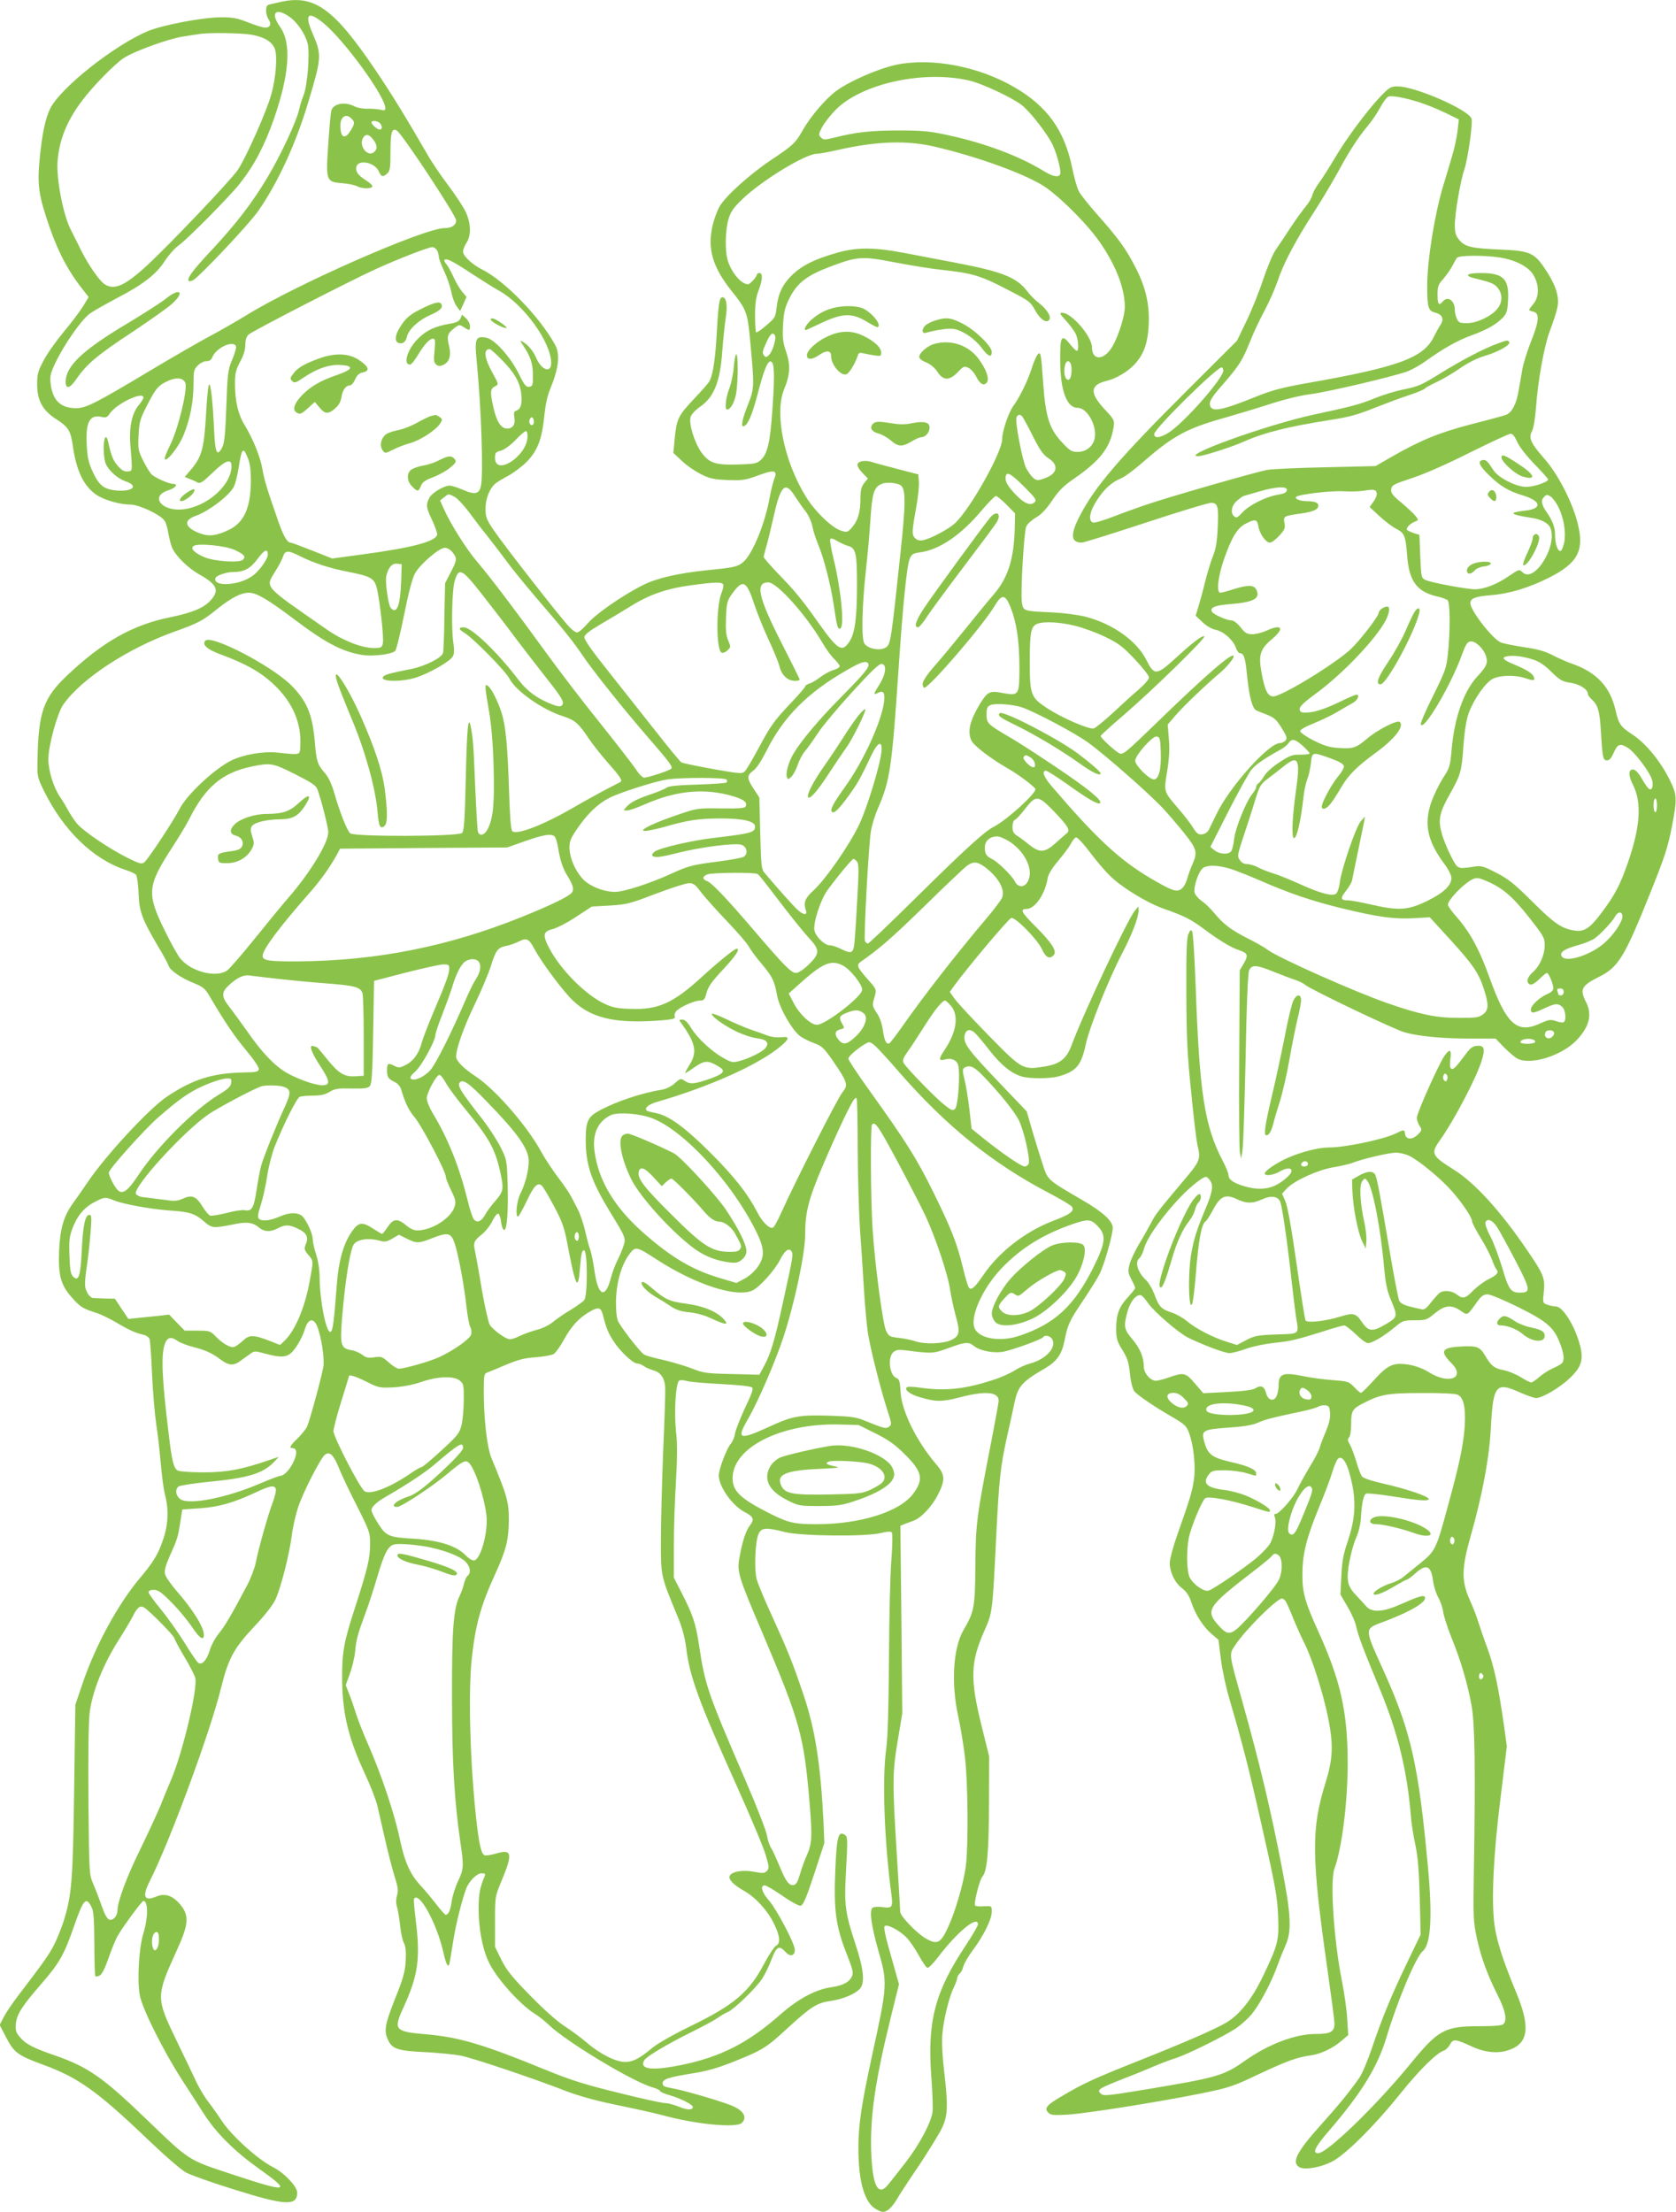 <?xml version="1.0" standalone="no"?>
<!DOCTYPE svg PUBLIC "-//W3C//DTD SVG 20010904//EN"
 "http://www.w3.org/TR/2001/REC-SVG-20010904/DTD/svg10.dtd">
<svg version="1.0" xmlns="http://www.w3.org/2000/svg"
 width="970pt" height="1280pt" viewBox="0 0 970 1280"
 preserveAspectRatio="xMidYMid meet">
<g transform="translate(0,1280) scale(0.1,-0.1)"
fill="#8bc34a" stroke="none">
<path d="M1625 12789 c-22 -5 -50 -11 -62 -14 -18 -4 -23 -12 -23 -38 0 -17 7
-40 15 -50 18 -25 9 -47 -20 -47 -13 0 -57 14 -98 30 -62 25 -90 30 -156 30
-107 0 -337 -44 -425 -80 -195 -82 -503 -326 -565 -447 -29 -59 -47 -145 -62
-298 -14 -149 -5 -207 58 -390 53 -152 112 -262 205 -377 l21 -27 -32 -53
c-18 -29 -68 -96 -112 -148 -43 -52 -96 -126 -116 -165 -33 -62 -38 -78 -38
-140 0 -92 32 -151 111 -201 69 -44 83 -67 95 -151 20 -145 63 -235 135 -285
44 -31 138 -58 200 -58 49 0 174 -59 196 -93 9 -12 18 -44 22 -72 5 -27 14
-64 21 -82 21 -50 93 -121 162 -159 99 -56 114 -90 63 -147 -39 -44 -105 -72
-231 -98 -220 -44 -393 -141 -602 -339 -136 -129 -165 -212 -170 -488 -2 -93
-1 -100 35 -174 115 -234 286 -400 475 -462 28 -9 56 -22 61 -29 5 -7 12 -55
14 -107 4 -107 20 -148 112 -305 30 -49 57 -100 61 -112 8 -28 72 -72 149
-103 48 -19 63 -31 85 -68 91 -155 145 -235 214 -318 47 -56 77 -101 75 -112
-3 -14 -16 -17 -88 -18 -181 -3 -298 -41 -447 -142 -103 -70 -356 -344 -455
-492 -28 -41 -66 -96 -85 -122 -54 -74 -75 -146 -81 -274 -6 -147 10 -202 78
-277 48 -53 59 -59 145 -87 21 -7 71 -31 110 -54 72 -43 111 -60 156 -70 15
-3 30 -14 34 -23 4 -10 11 -103 15 -208 5 -104 16 -233 24 -285 8 -52 20 -153
26 -225 6 -71 17 -155 25 -185 22 -83 19 -170 -10 -256 -29 -87 -57 -133 -133
-223 -127 -150 -259 -391 -334 -612 l-42 -124 -7 -495 c-7 -523 -14 -607 -60
-755 -12 -38 -36 -99 -54 -135 -31 -61 -60 -102 -212 -301 -32 -42 -69 -97
-82 -122 l-23 -45 38 -73 c47 -89 67 -103 219 -159 198 -73 308 -151 597 -427
97 -93 198 -181 225 -195 26 -14 152 -59 278 -98 296 -93 365 -97 365 -18 0
36 -75 115 -141 148 -87 44 -243 185 -297 270 -20 30 -53 77 -73 103 -21 26
-51 76 -68 110 -16 34 -68 143 -116 242 -124 257 -124 259 0 533 69 150 71
201 14 266 -42 48 -86 62 -135 41 -70 -29 -82 0 -38 88 116 228 352 867 414
1122 42 168 73 226 190 351 61 64 109 125 124 158 31 65 81 262 95 372 5 45
22 117 36 161 31 92 133 291 158 307 27 17 48 -4 79 -80 15 -38 62 -137 104
-219 73 -145 76 -153 76 -220 0 -82 -14 -141 -87 -367 -64 -196 -75 -256 -75
-400 0 -207 34 -352 131 -560 33 -70 66 -156 74 -191 8 -34 28 -123 45 -197
17 -74 41 -168 54 -209 19 -60 22 -81 14 -109 -7 -24 -7 -48 1 -71 5 -20 13
-67 17 -106 4 -38 13 -83 22 -99 10 -22 13 -50 10 -105 -4 -62 -15 -102 -62
-218 -60 -153 -65 -185 -39 -240 23 -50 59 -61 214 -68 74 -4 166 -13 204 -20
72 -14 417 -130 610 -205 73 -28 173 -56 295 -81 102 -21 219 -47 260 -58 196
-54 433 -77 464 -45 34 34 7 75 -70 104 -83 31 -282 88 -339 97 -40 7 -50 12
-50 28 0 24 35 35 185 59 74 12 140 31 229 67 163 65 187 80 305 189 138 127
174 150 252 161 71 10 142 39 171 71 30 33 22 114 -26 258 -58 175 -65 228
-56 395 12 228 12 226 -8 239 -35 21 -44 -13 -52 -191 -11 -252 1 -340 72
-517 28 -72 33 -93 24 -112 -16 -35 -53 -54 -123 -64 -88 -13 -189 -67 -289
-155 -189 -167 -347 -248 -578 -295 -169 -34 -241 -25 -213 27 12 22 129 92
282 168 63 31 129 67 145 79 17 12 42 27 57 33 37 16 161 136 197 190 17 25
42 76 56 114 29 76 44 84 81 44 27 -30 54 -24 54 12 0 36 -104 233 -150 286
-41 46 -52 87 -24 87 8 0 54 -27 102 -60 48 -34 95 -59 105 -58 15 2 32 40 79
183 l59 180 -5 123 c-17 339 -49 542 -120 748 -63 185 -83 233 -181 450 -41
88 -79 181 -86 207 -15 60 -8 222 12 262 17 36 44 37 154 9 91 -23 470 -27
553 -5 33 8 57 10 63 4 5 -5 5 -67 -2 -159 -7 -82 -13 -340 -14 -574 -2 -283
-7 -457 -16 -520 -24 -172 -11 -537 30 -842 10 -74 4 -82 -50 -74 -24 3 -50 2
-58 -3 -21 -13 -9 -103 33 -250 53 -185 53 -196 -38 -611 -61 -283 -78 -396
-78 -530 0 -195 36 -319 104 -355 35 -18 40 -19 65 -5 14 8 37 35 51 59 14 25
72 114 130 199 57 86 117 183 133 216 35 73 37 129 13 334 -10 82 -14 166 -10
210 7 87 40 220 67 273 10 21 19 45 19 52 0 8 6 20 14 26 8 7 18 25 21 41 4
16 29 60 57 97 62 84 108 177 108 221 0 33 0 33 -45 31 -24 -2 -48 0 -51 4
-10 10 25 149 42 168 27 30 37 141 38 419 l1 275 -42 170 c-70 280 -67 376 15
560 46 105 46 104 67 530 17 345 24 414 64 595 16 69 34 153 41 187 21 101 42
126 180 206 66 39 95 80 110 155 19 96 29 118 105 231 40 60 85 131 98 157 28
55 77 227 77 269 0 39 -56 91 -175 160 -201 117 -201 116 -229 203 -14 42 -41
130 -60 194 l-34 117 -151 158 c-186 195 -213 231 -209 275 4 39 30 49 60 21
11 -10 49 -55 84 -100 66 -84 122 -131 183 -151 43 -15 163 -15 216 -1 103 28
133 63 159 186 19 92 131 373 206 517 60 114 100 218 100 258 l-1 23 -21 -25
c-42 -50 -298 -594 -368 -783 -28 -74 -67 -104 -151 -118 -130 -21 -132 -20
-327 179 -95 97 -185 194 -199 215 l-26 37 27 38 c80 109 314 387 329 390 25
5 153 -126 178 -182 21 -48 46 -59 68 -32 19 23 -11 69 -105 164 -82 81 -93
102 -54 102 50 0 109 86 124 180 4 22 26 58 60 98 29 35 62 78 72 97 10 19 24
37 31 39 7 3 42 -34 82 -87 38 -51 91 -113 118 -138 67 -65 210 -152 301 -185
128 -45 161 -62 236 -117 91 -68 161 -111 209 -126 49 -17 53 -29 25 -77 l-23
-39 -3 -510 c-2 -280 0 -526 4 -545 l8 -35 7 50 c5 28 12 266 18 530 5 296 13
491 20 508 14 36 42 35 144 -7 45 -18 100 -39 122 -46 22 -7 49 -20 60 -30 31
-26 513 -257 575 -274 81 -23 217 -36 380 -36 l146 0 49 -51 c28 -28 62 -57
77 -65 76 -40 259 17 344 108 72 76 90 147 54 218 -39 75 -28 96 76 148 111
56 146 114 292 477 88 219 104 269 129 395 30 158 29 180 -11 262 -52 108
-139 215 -216 266 -71 46 -81 61 -100 142 -31 136 -109 219 -251 269 -30 10
-81 33 -114 50 -44 23 -88 35 -165 46 -58 9 -118 21 -133 27 -48 19 -177 185
-177 227 0 29 27 39 121 47 103 8 216 42 332 100 169 85 208 158 168 315 -31
125 -116 289 -195 377 -77 88 -91 118 -69 158 9 17 18 75 23 139 11 152 46
345 76 429 54 147 58 171 45 229 -7 33 -31 84 -63 132 -67 103 -91 114 -270
121 -163 7 -199 16 -232 55 -21 25 -26 41 -26 88 0 66 33 258 55 320 20 59 49
262 42 293 -13 51 -326 188 -428 188 -40 0 -48 -5 -101 -60 -80 -85 -197 -243
-264 -357 -32 -54 -72 -117 -90 -141 -18 -24 -35 -56 -39 -71 -3 -16 -21 -46
-39 -67 -18 -22 -58 -77 -89 -124 -30 -47 -69 -104 -84 -126 -16 -23 -48 -99
-72 -170 -23 -71 -67 -180 -97 -242 l-55 -114 -282 -281 c-400 -399 -541 -564
-628 -733 -56 -108 -52 -154 12 -154 11 0 177 52 369 115 191 63 362 115 379
115 40 0 45 -21 38 -153 -3 -71 -11 -117 -26 -152 -11 -27 -32 -95 -46 -150
-13 -55 -32 -122 -40 -149 l-15 -49 39 -37 c23 -22 54 -40 75 -44 46 -9 101
-57 118 -102 6 -19 17 -34 24 -34 23 0 32 -27 42 -135 12 -117 30 -185 53
-196 8 -4 36 -15 62 -25 41 -16 55 -29 84 -76 30 -48 34 -60 23 -73 -7 -8 -21
-15 -32 -15 -65 0 -291 -252 -367 -410 -18 -36 -37 -76 -44 -90 -8 -16 -23
-26 -39 -28 -22 -3 -32 4 -54 40 -15 24 -53 73 -85 110 -85 99 -84 94 -64 215
12 75 15 128 10 187 l-7 83 49 57 c44 51 176 177 258 246 34 29 75 78 75 92 0
31 -159 -106 -437 -376 -189 -183 -204 -196 -225 -185 -26 13 -108 89 -108
100 0 4 62 60 138 125 170 147 477 447 462 452 -13 5 -61 -31 -159 -120 -119
-109 -130 -110 -178 -14 -55 108 -194 207 -350 247 -43 11 -127 22 -188 25
-177 8 -173 7 -181 61 -8 55 12 400 25 435 5 14 30 37 55 52 32 18 61 49 95
99 38 57 66 85 127 127 151 104 210 180 229 297 6 41 5 44 -54 107 -86 93 -82
139 14 162 52 12 118 51 157 91 56 58 80 122 86 229 6 122 -16 220 -77 338
-55 107 -97 165 -220 304 -50 56 -98 117 -107 135 -10 17 -28 82 -40 142 -45
213 -144 350 -331 459 -206 121 -477 173 -682 132 -103 -21 -273 -95 -351
-152 -62 -46 -150 -149 -195 -229 -41 -73 -59 -89 -181 -170 -124 -83 -262
-207 -299 -269 -13 -23 -32 -73 -41 -111 -31 -135 0 -241 111 -380 83 -103 91
-123 105 -270 27 -291 27 -289 -14 -394 -36 -91 -41 -136 -12 -112 22 18 45
79 80 215 35 131 58 175 76 146 13 -20 12 -109 -1 -289 -12 -170 -28 -237 -64
-271 -24 -23 -36 -25 -134 -28 -130 -4 -166 8 -211 69 -41 57 -75 169 -63 206
5 16 29 41 52 57 82 55 119 145 131 321 5 66 14 153 20 194 12 73 4 121 -19
121 -17 0 -23 -36 -32 -195 -8 -155 -22 -250 -42 -289 -5 -11 -47 -59 -93
-107 -90 -96 -99 -114 -110 -237 l-7 -73 47 -44 c25 -25 74 -59 109 -77 54
-28 74 -32 157 -36 86 -3 102 -1 176 26 96 36 116 31 95 -20 -7 -18 -19 -66
-26 -105 -28 -156 -100 -330 -154 -376 -33 -27 -50 -31 -211 -47 -164 -17
-287 -45 -367 -85 -117 -58 -276 -168 -323 -224 -24 -28 -51 -51 -60 -51 -9 0
-30 15 -46 33 -52 54 -386 483 -436 558 -43 63 -48 78 -48 126 0 56 23 115 56
144 11 9 44 29 74 45 30 16 78 52 106 79 64 64 91 133 104 267 7 67 18 119 36
161 48 117 57 198 26 253 -90 162 -288 366 -419 433 -60 30 -113 79 -113 105
0 11 9 35 20 51 28 43 26 113 -5 179 -14 29 -58 97 -99 151 -41 54 -97 136
-123 182 -128 222 -209 353 -301 489 -240 355 -353 436 -547 393z m47 -84 c48
-32 94 -100 109 -158 13 -55 -2 -245 -24 -298 -8 -19 -20 -56 -26 -84 -16 -70
-106 -262 -181 -388 -87 -147 -184 -273 -323 -422 -112 -119 -148 -168 -134
-181 3 -3 14 -1 25 5 37 20 328 328 378 402 113 163 216 387 287 624 79 263
80 277 26 402 -48 111 -27 132 61 61 120 -97 360 -426 360 -494 0 -13 -6 -15
-27 -9 -16 4 -49 6 -75 6 -26 -1 -61 5 -77 14 -57 29 -124 15 -134 -27 -3 -13
-11 -98 -17 -190 -15 -215 -13 -221 80 -228 36 -3 75 -11 87 -18 26 -14 79
-16 88 -2 3 5 -11 20 -32 33 -50 32 -65 51 -61 79 7 48 106 30 130 -23 15 -33
24 -36 50 -12 15 14 18 32 18 122 0 116 8 143 37 125 30 -17 343 -492 343
-519 0 -28 -26 -45 -67 -45 -118 0 -859 -326 -1145 -503 -59 -36 -156 -92
-215 -123 -60 -32 -207 -117 -328 -189 -330 -198 -387 -227 -444 -227 -90 0
-136 44 -148 142 -5 41 -1 59 26 117 51 108 153 254 202 289 24 17 94 56 154
88 150 77 231 140 279 216 22 34 58 74 80 90 47 32 292 280 352 355 84 106
144 219 199 376 91 262 103 441 35 535 -56 79 -26 112 52 59z m-216 -106 c73
-13 118 -40 134 -80 17 -41 7 -172 -21 -269 -27 -97 -149 -371 -194 -435 -41
-60 -394 -431 -522 -549 -130 -120 -191 -147 -247 -111 -31 20 -95 113 -136
195 -17 36 -45 90 -60 120 -43 82 -84 291 -77 395 9 123 54 236 141 351 61 82
191 215 242 248 61 40 263 113 346 125 40 6 84 13 98 15 57 8 241 5 296 -5z
m4153 -265 c73 -16 247 -98 303 -141 51 -39 156 -175 183 -237 27 -63 49 -151
40 -166 -11 -18 -43 -11 -94 20 -139 86 -339 161 -546 206 -113 25 -151 29
-295 29 -160 0 -249 -10 -374 -42 -53 -13 -61 -13 -75 2 -14 14 -14 19 8 61
14 25 49 70 79 100 151 151 508 229 771 168z m2600 -124 c36 -11 104 -38 150
-60 l84 -41 -7 -64 c-4 -36 -18 -104 -33 -152 -14 -49 -37 -124 -50 -167 -51
-170 -92 -430 -93 -577 0 -125 6 -147 43 -157 44 -11 56 -36 35 -70 -10 -15
-27 -46 -38 -68 -60 -125 -204 -178 -747 -273 -134 -24 -196 -41 -280 -75
-211 -85 -265 -94 -271 -46 -2 20 15 47 76 116 95 110 112 137 157 248 19 49
57 129 84 179 27 51 61 128 76 172 32 98 102 231 205 390 43 66 106 172 141
235 70 129 117 202 177 274 23 27 55 75 72 107 17 32 38 59 48 61 23 5 89 -7
171 -32z m-6175 -96 c21 -20 20 -30 -5 -70 -33 -54 -59 -41 -59 30 0 51 33 72
64 40z m164 -26 c15 -15 16 -38 0 -38 -14 0 -48 30 -48 42 0 12 34 10 48 -4z
m-39 -94 c25 -32 27 -57 6 -74 -37 -31 -89 34 -65 80 15 27 35 25 59 -6z
m3256 -44 c235 -55 494 -148 615 -220 81 -48 237 -199 319 -309 102 -138 161
-284 161 -396 0 -64 -49 -206 -88 -254 -48 -59 -102 -49 -102 19 0 63 -118
200 -172 200 -18 0 -15 -6 20 -44 22 -24 47 -58 56 -74 17 -33 22 -102 8 -102
-5 0 -23 18 -41 41 -47 58 -56 43 -55 -94 0 -175 37 -277 101 -277 55 0 112
-102 99 -175 -9 -47 -49 -80 -98 -80 -36 0 -46 6 -94 58 -70 76 -92 144 -106
332 -12 179 -15 193 -32 174 -8 -8 -24 -45 -36 -84 -25 -75 -66 -159 -105
-214 -29 -39 -65 -148 -65 -193 0 -74 -182 -400 -272 -485 -36 -34 -140 -90
-186 -99 -20 -4 -34 0 -46 12 -20 20 -19 34 9 192 9 51 15 111 13 135 l-3 42
-120 31 c-66 17 -133 35 -150 41 -38 11 -75 6 -82 -13 -3 -9 8 -29 27 -49 l33
-34 -22 -27 c-16 -21 -21 -41 -21 -88 0 -79 -15 -130 -49 -168 -26 -30 -29
-30 -65 -18 -52 17 -148 109 -200 193 -128 205 -185 485 -128 624 35 84 38
140 12 217 -19 56 -22 80 -18 157 5 78 11 101 39 157 43 84 100 128 226 176
167 63 187 65 380 28 93 -18 213 -37 268 -43 187 -20 231 -33 409 -127 101
-52 112 -61 136 -106 28 -52 63 -77 81 -59 17 17 -10 62 -56 98 -22 16 -54 48
-70 70 -61 80 -145 113 -411 164 -88 17 -222 42 -299 57 -179 34 -279 34 -395
0 -125 -36 -195 -71 -250 -122 -58 -55 -85 -108 -95 -190 -6 -59 -9 -64 -60
-107 -29 -26 -55 -43 -59 -40 -3 4 -6 47 -6 97 0 67 5 105 20 144 24 63 26
102 5 102 -8 0 -15 -5 -15 -10 0 -6 -11 -22 -25 -36 -23 -23 -26 -24 -53 -10
-34 18 -76 78 -91 132 -16 57 -13 172 5 235 13 43 28 66 78 114 112 109 368
265 433 265 13 0 65 9 116 21 234 53 407 58 572 19z m-2885 -599 c5 -11 10
-28 10 -38 0 -10 14 -47 31 -83 17 -36 35 -89 41 -119 5 -30 19 -67 30 -82
l21 -29 19 41 18 41 -26 31 c-14 17 -37 56 -50 86 -14 30 -32 63 -41 73 -9 10
-14 21 -10 24 11 11 47 -7 153 -77 58 -38 131 -84 162 -101 144 -80 302 -299
302 -419 0 -61 -57 -41 -87 31 -17 39 -48 76 -77 92 -18 10 -18 8 3 -23 42
-64 55 -103 55 -169 1 -59 -1 -65 -21 -68 -18 -3 -28 9 -59 72 -48 99 -141
203 -190 212 -62 11 -68 -5 -55 -138 26 -261 39 -644 25 -717 -10 -50 -34 -56
-103 -26 -33 14 -68 25 -78 25 -33 0 -104 -42 -118 -71 -21 -40 -19 -55 15
-127 17 -35 30 -73 30 -83 0 -41 -142 -79 -446 -119 l-161 -22 -116 46 c-63
25 -119 46 -125 46 -20 0 -42 39 -72 125 -65 187 -82 242 -91 300 -12 70 -55
177 -103 255 -38 62 -56 139 -56 242 0 57 5 78 30 125 20 36 30 70 30 98 0 28
6 47 19 59 23 21 585 310 736 379 132 60 303 126 327 127 10 0 22 -9 28 -19z
m6150 -41 c94 -15 170 -55 197 -105 32 -56 31 -124 -2 -163 -14 -17 -25 -32
-25 -35 0 -3 11 -8 25 -11 37 -9 33 -54 -14 -172 -22 -55 -44 -126 -50 -159
-6 -33 -15 -90 -22 -126 -12 -75 -38 -125 -71 -139 -13 -5 -104 -30 -203 -55
-188 -49 -295 -93 -467 -192 l-87 -50 -288 -7 c-158 -3 -310 -10 -338 -15 -54
-9 -519 -142 -675 -193 -52 -17 -145 -50 -207 -74 -61 -24 -118 -41 -127 -38
-30 11 -19 67 25 133 44 66 83 100 139 124 20 8 78 51 130 97 172 150 251 192
477 255 70 20 189 56 263 80 77 25 173 48 224 54 98 12 480 102 562 132 28 11
75 37 105 59 98 71 184 120 267 150 91 33 144 64 182 104 20 22 25 40 28 97 7
125 -26 159 -157 159 -81 0 -100 -14 -39 -30 100 -24 118 -32 137 -57 29 -36
27 -85 -4 -121 -36 -44 -119 -82 -175 -82 -40 0 -48 3 -58 25 -7 14 -12 37
-12 51 0 55 -41 84 -70 49 -22 -27 -30 -16 -30 40 0 48 4 59 34 92 18 21 41
54 51 73 10 19 22 41 27 48 13 15 155 16 248 2z m-4195 -451 c10 -16 -14 -95
-35 -114 -15 -14 -19 -14 -29 -1 -10 12 -8 26 13 71 24 54 38 66 51 44z
m-3119 -63 c3 -7 -7 -42 -22 -77 -25 -60 -27 -77 -34 -270 -6 -162 -11 -213
-24 -238 -30 -57 -41 -34 -47 105 -8 166 -19 265 -29 259 -4 -3 -11 -62 -15
-132 -13 -238 -24 -283 -91 -362 l-35 -41 28 -11 c15 -6 36 -15 46 -21 16 -8
31 2 87 56 75 73 110 85 110 39 -1 -113 -146 -239 -287 -251 -120 -10 -184 77
-81 110 45 14 63 38 29 38 -22 0 -94 31 -122 53 -8 7 -30 41 -48 77 -31 61
-33 70 -29 150 4 77 8 94 47 170 51 100 64 116 113 141 53 27 96 25 110 -5 16
-36 -42 -275 -90 -367 -19 -38 -32 -73 -28 -77 14 -13 84 77 110 144 37 92 56
191 56 290 0 77 2 87 25 109 13 14 36 25 50 25 17 0 28 7 34 23 21 54 122 101
137 63z m1540 -80 c70 -71 102 -126 110 -190 8 -57 -1 -93 -25 -101 -16 -5
-19 -12 -14 -40 7 -41 -9 -65 -42 -65 -35 0 -62 42 -80 125 -19 86 -18 106 11
120 21 11 21 11 -17 80 -46 83 -52 135 -15 135 5 0 38 -29 72 -64z m3289 -17
c11 -17 8 -80 -4 -92 -15 -15 -31 8 -31 45 0 48 19 74 35 47z m885 -43 c0 -46
-228 -304 -317 -360 -50 -31 -83 -34 -83 -8 0 31 373 398 392 386 4 -3 8 -11
8 -18z m-6250 -157 c0 -6 -11 -24 -25 -41 -41 -48 -58 -127 -51 -227 13 -164
14 -156 -15 -159 -19 -2 -34 6 -57 32 -28 33 -37 55 -56 139 -11 50 -26 28
-26 -38 0 -37 6 -78 14 -93 21 -41 69 -82 112 -97 80 -27 42 -62 -56 -53 -68
7 -97 30 -132 105 -25 54 -32 82 -36 159 -7 135 18 179 92 160 18 -4 28 0 41
20 38 58 195 133 195 93z m5088 -111 c5 -7 33 -58 61 -114 39 -78 59 -106 88
-125 65 -41 53 -93 -27 -119 -36 -12 -42 -11 -61 6 -12 10 -29 35 -40 55 -22
43 -65 269 -56 293 8 19 21 21 35 4z m-2828 -29 c0 -20 -15 -26 -24 -10 -8 13
4 42 15 35 5 -3 9 -14 9 -25z m-37 -88 c-5 -113 -188 -229 -188 -120 0 29 4
34 34 41 20 6 54 30 85 62 28 30 56 53 61 51 6 -1 9 -17 8 -34z m5728 -28 c12
-28 51 -78 99 -128 44 -45 80 -85 80 -89 0 -17 -96 -48 -138 -43 -63 7 -153
56 -179 97 -34 52 -43 61 -61 58 -32 -6 -22 -32 36 -88 63 -62 115 -93 193
-116 110 -33 118 -78 15 -89 -98 -11 -89 -22 34 -41 55 -8 96 -28 110 -53 52
-98 -89 -332 -159 -262 -18 18 -20 17 -82 -25 -67 -46 -141 -74 -193 -74 -45
0 -257 39 -286 54 -24 11 -25 16 -30 136 l-5 125 -32 10 c-18 6 -35 14 -39 18
-10 9 16 37 44 48 23 9 23 9 4 34 -10 13 -47 47 -81 76 -51 42 -62 56 -59 78
3 24 13 29 122 65 73 24 204 82 335 148 119 59 224 108 234 108 12 0 24 -16
38 -47z m-7346 -95 c12 -29 17 -71 17 -129 -1 -155 -38 -241 -125 -284 -74
-36 -118 -41 -171 -21 -87 33 -97 75 -23 101 75 26 198 120 221 170 9 17 20
65 27 106 18 118 26 127 54 57z m4492 -164 c67 -67 74 -77 61 -90 -24 -24 -64
-7 -118 53 -36 39 -50 63 -50 84 0 46 24 36 107 -47z m-712 6 c28 -23 27 -111
-5 -405 -51 -477 -55 -505 -77 -527 -28 -27 -107 -16 -130 18 -19 29 -14 219
10 439 9 77 20 204 25 282 10 150 20 184 65 203 27 12 93 6 112 -10z m-617
-57 c17 -27 45 -67 63 -90 18 -23 35 -62 40 -85 4 -24 18 -70 32 -103 34 -80
75 -237 93 -360 18 -121 22 -137 37 -132 26 9 5 226 -39 405 -14 56 -22 107
-19 112 4 7 19 3 41 -11 19 -11 47 -24 62 -28 45 -12 52 -40 52 -225 0 -191
-12 -281 -44 -329 -43 -64 -66 -50 -182 113 -91 129 -133 180 -231 281 -46 48
-83 91 -83 96 0 5 7 32 15 60 9 29 26 102 40 163 42 190 68 218 123 133z
m2850 30 c-2 -13 -17 -20 -53 -26 -68 -11 -166 -60 -205 -103 -25 -28 -34 -33
-46 -23 -25 20 -17 65 17 93 17 14 34 26 37 26 4 1 43 12 87 25 100 30 168 33
163 8z m520 -17 c2 -10 -6 -32 -19 -49 l-22 -31 57 -53 c31 -29 75 -62 97 -73
48 -25 54 -40 63 -155 11 -147 55 -208 171 -236 28 -6 56 -16 63 -22 15 -12
16 -179 2 -310 -8 -81 -15 -100 -85 -242 -43 -85 -75 -160 -72 -167 15 -43
173 224 237 400 22 61 32 78 50 80 28 5 76 -40 90 -84 13 -40 5 -60 -53 -122
-77 -86 -130 -237 -146 -424 -8 -91 -11 -102 -50 -161 -22 -35 -52 -97 -67
-138 -44 -128 -23 -226 76 -359 24 -32 40 -65 40 -81 0 -43 -44 -85 -137 -131
-111 -55 -167 -59 -320 -24 -61 14 -125 26 -142 26 -43 0 -45 12 -11 55 17 21
32 48 35 59 2 12 18 89 35 171 17 83 33 161 36 175 l4 25 -24 -27 c-28 -31
-111 -273 -122 -355 -3 -29 -13 -58 -21 -64 -21 -18 -93 2 -212 56 -55 25
-123 53 -152 61 -29 9 -68 24 -88 35 -20 10 -48 19 -63 19 -18 0 -33 8 -43 24
-15 22 -13 31 24 142 22 66 52 158 66 206 25 80 31 91 74 123 25 19 66 50 90
70 86 69 98 44 71 -145 -21 -149 -26 -270 -11 -270 17 0 40 98 56 245 4 33 13
76 21 95 8 19 17 60 21 92 7 68 6 68 113 30 50 -18 76 -33 78 -45 2 -9 -13
-36 -33 -59 -36 -43 -95 -150 -95 -175 0 -24 29 -14 54 20 13 17 40 59 59 92
41 70 92 121 198 198 111 81 167 153 141 179 -14 14 -129 -44 -192 -98 -61
-52 -79 -58 -165 -52 -50 3 -82 13 -142 43 -43 22 -78 46 -78 54 0 9 32 27 80
46 44 18 105 47 136 66 32 19 71 42 88 51 29 16 43 48 21 48 -6 0 -36 -13 -68
-28 -97 -48 -166 -73 -213 -75 -37 -2 -44 1 -47 18 -2 15 21 38 96 93 155 114
347 316 403 424 21 41 25 78 8 78 -20 0 -49 -21 -49 -35 0 -20 -111 -164 -164
-213 -96 -88 -398 -272 -447 -272 -32 0 -50 37 -69 146 -17 94 -5 130 61 185
76 64 59 91 -32 49 -24 -11 -60 -20 -81 -20 -31 0 -41 6 -68 40 -19 24 -40 40
-53 40 -27 0 -102 34 -112 49 -15 25 16 38 103 45 140 11 180 33 152 86 -14
26 -49 26 -132 0 -34 -11 -69 -20 -75 -20 -24 0 -14 92 20 191 45 129 78 184
127 209 55 28 66 26 73 -15 7 -44 43 -95 67 -95 10 0 34 18 54 40 32 35 36 45
30 74 -7 40 -5 40 99 55 69 10 97 23 97 46 0 17 -23 25 -68 25 -38 0 -71 14
-60 25 14 14 206 37 273 32 39 -2 90 -1 115 3 61 10 74 8 78 -14z m-5337 -21
c16 -9 53 -48 83 -88 29 -40 75 -100 102 -133 27 -34 77 -99 111 -145 33 -46
112 -142 173 -214 155 -179 219 -259 270 -335 58 -87 240 -315 379 -475 131
-151 147 -173 135 -184 -12 -11 -134 -51 -156 -51 -10 0 -31 22 -51 53 -19 28
-113 149 -208 268 -96 119 -232 297 -303 395 -176 243 -328 444 -404 533 -64
75 -155 220 -194 308 l-21 47 23 18 c27 22 24 22 61 3z m6386 -54 c32 -63 47
-145 37 -205 -5 -27 -15 -51 -21 -54 -17 -5 -33 40 -33 94 0 44 -15 83 -51
134 -27 39 -32 66 -13 84 14 15 19 15 38 3 11 -7 31 -33 43 -56z m-3192 9 l50
-51 -2 -85 c-4 -174 -38 -284 -116 -377 -29 -33 -104 -125 -167 -203 -63 -78
-145 -177 -182 -219 -43 -49 -68 -87 -68 -102 0 -12 4 -23 9 -23 30 0 342 363
407 473 42 71 62 70 93 -8 35 -88 50 -193 51 -341 0 -167 -2 -171 -92 -155
-81 16 -92 10 -137 -63 -58 -97 -73 -159 -49 -211 13 -29 109 -103 208 -160
63 -36 148 -99 162 -120 13 -18 -165 -181 -240 -219 -55 -28 -165 -129 -448
-408 -149 -147 -275 -268 -281 -268 -6 0 -13 7 -17 15 -8 21 22 566 35 639 6
34 24 92 41 130 69 159 80 234 118 796 25 374 48 605 65 646 11 27 19 32 61
38 110 14 239 102 357 244 38 45 75 82 81 82 6 0 34 -23 61 -50z m-4465 -263
c54 -26 63 -37 47 -55 -17 -21 -169 -11 -227 15 -57 25 -80 50 -59 64 25 17
188 1 239 -24z m1259 -13 c28 -35 27 -44 -11 -117 l-32 -62 -4 -190 c-1 -104
-5 -200 -8 -213 -6 -28 -101 -76 -183 -93 -113 -22 -146 -31 -159 -41 -39 -33
99 -38 191 -7 78 26 193 93 208 121 8 14 9 39 3 77 -13 86 -8 309 8 361 24 78
41 70 160 -82 57 -73 146 -188 196 -256 51 -67 129 -168 173 -224 92 -116 108
-143 91 -160 -8 -8 -22 -7 -54 5 -88 34 -145 76 -194 139 -122 161 -274 308
-320 308 -32 0 -30 -12 4 -32 50 -30 240 -223 261 -266 36 -70 191 -180 311
-217 67 -22 89 -41 145 -125 24 -36 74 -99 110 -140 75 -85 89 -106 76 -115
-6 -3 -43 -22 -83 -43 -40 -21 -122 -66 -182 -101 -179 -104 -333 -164 -361
-141 -8 7 -14 81 -19 238 -8 254 -19 373 -43 447 -20 65 -57 138 -77 154 -14
12 -16 10 -16 -10 0 -13 10 -76 21 -139 13 -77 22 -182 26 -320 5 -212 -2
-290 -33 -355 -18 -38 -49 -47 -58 -17 -3 9 -10 130 -16 267 -9 231 -13 280
-26 343 -14 67 -22 -18 -28 -295 -6 -251 -10 -311 -22 -323 -21 -21 -622 -23
-647 -2 -18 16 -57 112 -91 229 -16 56 -34 94 -55 119 -44 49 -50 68 -60 193
-14 152 -48 229 -139 319 -118 114 -458 290 -493 255 -22 -22 10 -51 83 -78
150 -55 237 -104 314 -177 109 -103 160 -225 152 -356 -3 -53 4 -51 -133 -37
-81 9 -199 -12 -267 -46 -97 -48 -257 -198 -298 -279 -36 -70 -181 -290 -204
-309 -16 -13 -26 -10 -94 23 -111 55 -262 158 -298 202 -17 22 -39 55 -49 74
-10 19 -30 53 -46 76 -39 57 -69 153 -69 221 0 78 51 263 85 314 104 150 374
327 645 424 137 49 164 63 246 130 83 66 138 95 185 95 43 0 109 -38 261 -153
183 -138 278 -188 395 -207 59 -10 171 4 190 23 7 7 30 101 52 210 25 126 48
213 63 239 29 53 140 148 172 148 15 0 33 -11 45 -26z m-1069 -13 c0 -27 -52
-99 -91 -125 -42 -29 -100 -46 -155 -46 -44 0 -68 17 -55 38 9 14 64 32 101
32 62 0 100 20 141 76 39 53 59 62 59 25z m188 -10 c82 -41 173 -70 287 -92
117 -23 140 -36 154 -85 18 -64 44 -299 37 -327 -6 -25 -11 -27 -54 -27 -70 1
-177 43 -267 105 -378 263 -360 242 -301 340 20 32 39 68 42 79 14 43 28 44
102 7z m584 -141 c-5 -146 -26 -199 -61 -157 -14 18 -33 151 -25 185 12 49 33
73 62 70 l27 -3 -3 -95z m1864 -23 c2 -7 -2 -29 -10 -48 -32 -78 -32 -333 1
-346 8 -3 23 3 34 14 19 18 19 21 3 58 -12 30 -15 62 -12 132 3 83 7 97 33
134 64 90 85 81 130 -56 18 -55 56 -148 84 -208 28 -59 56 -128 62 -152 13
-53 48 -85 91 -85 16 0 28 4 26 9 -1 5 -49 101 -106 213 -135 266 -152 348
-75 348 50 0 218 -188 312 -348 21 -37 53 -80 70 -96 17 -17 31 -35 31 -41 0
-7 -17 -17 -39 -23 -21 -7 -55 -26 -76 -42 -21 -17 -49 -33 -62 -36 -12 -4
-23 -11 -23 -16 0 -5 -35 -46 -78 -91 -102 -108 -119 -131 -192 -267 -34 -63
-69 -123 -78 -132 -17 -17 -26 -16 -186 12 -93 17 -175 34 -182 38 -7 4 -75
86 -150 182 -76 96 -200 253 -276 349 -95 119 -138 181 -136 195 2 14 31 36
88 70 47 27 128 76 180 108 109 68 210 103 355 122 133 18 174 19 181 3z
m2035 -238 c46 -11 125 -40 175 -64 78 -38 102 -56 172 -130 45 -48 82 -95 82
-105 0 -11 -27 -42 -62 -72 -34 -29 -101 -90 -149 -135 -48 -44 -97 -84 -108
-88 -26 -8 -184 60 -272 118 -93 61 -99 77 -99 269 0 168 7 203 42 218 39 15
131 11 219 -11z m2653 -196 c34 -11 66 -32 105 -71 49 -48 63 -56 110 -63 52
-7 101 -38 101 -64 0 -7 9 -20 21 -31 37 -33 47 -67 54 -179 9 -158 12 -175
36 -175 14 0 25 13 39 45 22 51 38 56 85 25 33 -21 107 -116 131 -168 16 -35
10 -76 -9 -69 -7 2 -25 27 -41 55 -29 51 -49 67 -67 56 -15 -9 -10 -42 12 -85
51 -102 43 -240 -27 -444 -47 -136 -76 -192 -158 -301 -63 -84 -97 -107 -151
-99 -76 11 -118 40 -245 166 -105 105 -139 132 -209 168 -75 39 -88 43 -130
36 -98 -14 -93 -16 -133 60 -20 39 -45 99 -54 134 -22 78 -13 120 50 231 60
107 66 128 76 277 7 90 17 150 31 188 30 81 98 177 139 197 44 22 132 23 190
3 46 -16 56 -14 47 9 -8 20 -45 43 -114 71 -66 27 -77 42 -36 48 38 5 88 -1
147 -20z m-3849 -23 c11 -18 -21 -56 -157 -194 -125 -126 -231 -252 -275 -326
-28 -46 -47 -114 -39 -136 6 -16 8 -16 26 1 10 9 27 40 36 67 9 27 28 64 43
81 15 18 48 64 73 102 25 39 114 146 198 238 117 128 158 167 174 165 30 -4
23 -60 -14 -119 -35 -54 -37 -64 -10 -49 32 17 43 3 37 -49 -14 -115 -119
-345 -226 -494 -70 -98 -88 -133 -76 -145 12 -12 40 15 96 92 53 73 67 98 135
241 35 72 61 81 56 20 -6 -77 -83 -330 -131 -430 -57 -118 -191 -311 -261
-376 -51 -46 -61 -72 -46 -116 10 -30 -11 -30 -45 0 -22 18 -116 124 -194 216
-18 21 -20 42 -25 230 l-5 206 -32 49 c-41 61 -41 79 -4 106 19 13 47 56 76
113 99 199 240 341 473 473 77 45 106 52 117 34z m892 -254 c79 -28 301 -146
378 -201 99 -71 361 -301 440 -387 32 -35 87 -99 122 -143 70 -88 75 -108 44
-177 -11 -24 -24 -62 -31 -86 -6 -24 -21 -48 -34 -57 -28 -19 -54 -9 -179 64
-180 107 -313 231 -569 530 -47 54 -61 91 -34 91 7 0 64 -36 127 -81 122 -87
175 -117 186 -106 14 15 -69 83 -252 206 -104 70 -230 152 -280 180 -120 71
-125 76 -125 128 0 36 4 45 23 53 27 12 133 4 184 -14z m801 -253 c4 -105 -11
-163 -40 -163 -27 0 -108 81 -108 108 0 31 100 144 124 140 19 -3 21 -11 24
-85z m822 31 c22 -20 40 -40 40 -44 0 -4 -24 -7 -52 -7 -46 1 -62 -4 -120 -42
-39 -25 -77 -58 -90 -79 -12 -21 -28 -41 -35 -45 -7 -4 -13 -14 -13 -22 0 -7
-11 -26 -24 -42 -34 -41 -96 -195 -103 -256 -3 -29 -10 -60 -15 -69 -12 -25
-69 -23 -99 2 l-24 19 104 205 c57 112 117 220 133 241 27 32 76 66 169 117
17 9 38 26 46 37 20 29 37 26 83 -15z m-1572 -70 c22 -15 31 -54 13 -54 -19 0
-64 47 -57 58 9 16 17 15 44 -4z m-4260 -94 c95 -48 121 -65 129 -87 23 -63
63 -221 63 -249 0 -62 -107 -237 -231 -379 -33 -38 -121 -145 -195 -237 -74
-92 -146 -175 -161 -185 -64 -42 -205 -6 -268 69 -16 18 -57 93 -93 166 -104
214 -100 255 47 482 38 58 81 130 96 160 94 186 190 268 360 304 112 23 123
21 253 -44z m2497 -31 c4 -6 4 -13 0 -17 -4 -4 -80 -9 -169 -12 -110 -3 -168
-9 -178 -18 -9 -7 -47 -23 -85 -36 -86 -29 -123 -48 -147 -75 -19 -21 -19 -21
3 -21 13 0 59 16 104 36 173 76 328 93 483 54 83 -22 110 -39 101 -64 -5 -13
-27 -15 -144 -14 -134 2 -141 1 -245 -35 -138 -46 -231 -91 -200 -95 12 -2 61
8 110 21 145 42 202 50 332 51 131 0 200 -16 200 -47 0 -34 -21 -40 -250 -67
-117 -14 -297 -56 -328 -76 -12 -8 -20 -19 -17 -24 9 -15 43 -12 145 14 138
35 338 60 373 47 32 -12 38 -55 9 -70 -10 -5 -75 -17 -143 -26 -151 -19 -176
-26 -270 -69 -121 -56 -280 -108 -330 -107 -66 0 -152 35 -189 78 -43 49 -72
118 -74 174 -1 40 6 57 47 117 58 84 118 142 184 175 62 32 274 99 338 107 85
12 333 11 340 -1z m1892 -181 c86 -90 99 -112 77 -130 -9 -7 -38 -33 -65 -57
-62 -56 -92 -57 -151 -10 -24 19 -55 43 -70 52 -22 14 -28 25 -28 53 0 20 6
37 14 40 8 3 35 32 60 65 62 79 74 78 163 -13z m3493 32 c0 -22 -4 -40 -10
-40 -5 0 -10 18 -10 40 0 22 5 40 10 40 6 0 10 -18 10 -40z m-6382 -178 c7 -5
17 -35 22 -67 12 -75 28 -122 55 -165 32 -51 39 -78 24 -96 -19 -23 -123 -73
-294 -142 -421 -169 -834 -251 -1283 -255 -178 -1 -212 4 -212 32 0 36 97 166
267 359 67 75 121 151 165 230 l16 31 484 4 483 3 105 37 c106 37 145 43 168
29z m2638 -34 c95 -64 141 -175 98 -236 -20 -29 -54 -26 -70 7 -17 33 -94 110
-129 128 -38 20 -45 30 -45 70 0 37 29 63 71 63 15 0 49 -15 75 -32z m-886
-114 c11 -12 11 -55 1 -227 -6 -117 -14 -231 -17 -254 -7 -50 -19 -53 -79 -23
-22 11 -50 20 -63 20 -29 0 -79 48 -88 84 -10 41 35 181 76 236 67 91 142 180
150 180 4 0 13 -7 20 -16z m741 -32 c78 -59 117 -129 99 -176 -5 -13 -46 -68
-92 -122 -172 -203 -367 -453 -491 -631 -32 -45 -63 -85 -68 -89 -18 -11 -30
11 -39 73 -5 38 -18 76 -36 102 -25 38 -26 45 -16 80 17 54 17 55 -33 111 -65
73 -70 86 -43 105 105 73 173 131 364 317 120 118 232 224 248 236 38 29 63
27 107 -6z m1428 -12 c34 -12 101 -38 149 -59 185 -81 309 -123 488 -167 214
-52 306 -64 424 -57 l85 5 120 -131 c132 -145 165 -194 195 -290 27 -86 26
-115 -6 -140 -24 -19 -40 -21 -143 -21 -129 0 -221 19 -411 85 -190 66 -632
263 -692 308 -18 14 -69 43 -113 65 -99 50 -143 83 -196 147 -22 27 -56 60
-75 72 -18 13 -37 35 -40 48 -7 28 18 110 43 137 22 25 92 24 172 -2z m-2744
-28 c10 -7 16 -14 160 -202 48 -63 110 -138 136 -167 65 -69 65 -91 -1 -155
-30 -29 -59 -48 -73 -48 -27 0 -67 40 -238 240 -163 191 -248 280 -276 291
-29 11 -29 27 0 39 26 11 278 13 292 2z m4213 -38 c94 -39 153 -88 248 -208
88 -112 94 -122 94 -165 0 -57 -28 -121 -69 -157 -34 -30 -40 -61 -15 -71 10
-3 29 8 53 31 20 20 40 36 44 36 10 0 37 -64 37 -88 0 -13 -12 -24 -32 -33
-45 -18 -98 -67 -98 -90 0 -25 14 -24 78 6 63 29 79 31 104 8 19 -17 25 -78 8
-88 -6 -3 -25 -1 -44 6 -31 11 -41 10 -96 -15 -131 -59 -193 -2 -290 269 -57
159 -110 257 -186 345 -30 33 -54 67 -54 74 0 27 82 114 135 144 27 15 39 15
83 -4z m-4540 -68 c23 -29 90 -105 150 -167 60 -63 116 -128 125 -145 9 -17
42 -63 75 -101 64 -77 74 -98 90 -186 14 -73 89 -203 136 -235 19 -13 56 -31
82 -40 42 -16 54 -27 111 -110 79 -116 83 -132 48 -174 -26 -30 -270 -511
-351 -690 -21 -48 -44 -90 -51 -92 -20 -8 -63 34 -92 93 -54 104 -133 205
-270 341 -148 148 -241 215 -315 229 -26 5 -50 11 -53 14 -15 16 11 37 64 52
306 89 590 217 714 323 50 43 50 56 1 50 -22 -3 -56 1 -78 9 -21 8 -68 25
-104 37 -36 13 -98 40 -139 60 -41 19 -77 33 -80 30 -10 -10 62 -64 135 -100
40 -20 96 -39 125 -42 57 -7 74 -27 48 -58 -17 -21 -94 -59 -147 -73 -39 -11
-47 -10 -92 15 -68 37 -153 115 -189 174 -21 35 -37 50 -52 50 -20 0 -21 -1
-5 -22 83 -116 93 -167 46 -241 -16 -26 -27 -47 -25 -47 3 0 29 16 57 36 56
38 75 39 133 5 48 -27 38 -43 -45 -73 -88 -31 -117 -34 -148 -12 -21 15 -25
14 -57 -15 -19 -17 -51 -33 -72 -36 -121 -20 -265 -68 -365 -122 -66 -36 -78
-62 -78 -170 0 -143 32 -237 139 -413 92 -150 94 -155 80 -198 -6 -20 -22 -58
-35 -84 -13 -26 -31 -73 -39 -105 -32 -122 -74 -103 -94 42 -7 48 -18 104 -25
124 -8 20 -21 70 -30 111 -10 41 -28 95 -41 120 -13 25 -30 59 -39 75 -8 17
-41 66 -74 109 -33 44 -78 111 -99 150 -81 149 -263 359 -378 436 -72 47 -115
91 -115 115 0 48 44 172 109 306 38 79 79 178 92 219 28 90 41 108 88 116 20
4 53 15 74 26 46 23 58 17 92 -47 37 -68 137 -205 202 -276 112 -120 257 -156
537 -133 65 6 76 9 71 24 -3 9 3 24 13 33 26 24 103 57 133 57 23 0 28 6 38
44 9 35 30 66 96 136 75 81 101 120 78 120 -12 0 -108 -78 -203 -165 -164
-150 -251 -189 -410 -183 -76 2 -106 8 -150 29 -110 51 -253 195 -320 320 -41
78 -38 99 20 113 25 7 86 38 135 71 l90 59 105 6 c97 6 117 11 265 68 88 33
174 61 191 61 27 1 38 -7 72 -53z m5332 -139 c0 -33 -53 -110 -108 -157 -79
-67 -213 -110 -241 -77 -19 23 9 45 87 66 40 11 85 29 100 40 35 24 106 100
121 130 16 28 41 27 41 -2z m-6622 -259 c19 -19 14 -62 -12 -101 -13 -19 -42
-77 -64 -129 -79 -184 -169 -364 -201 -400 -35 -40 -96 -67 -113 -50 -7 7 1
20 26 42 36 32 116 177 116 211 0 10 18 63 39 116 21 54 45 121 54 148 22 76
46 127 69 152 23 25 67 30 86 11z m2112 -26 c42 -23 110 -108 110 -139 0 -39
-212 -203 -262 -203 -36 0 -101 61 -134 125 l-29 56 50 45 c147 133 194 153
265 116z m-2280 -16 c0 -30 -17 -79 -90 -250 -33 -78 -64 -159 -70 -182 -14
-58 -49 -106 -93 -127 -33 -17 -40 -17 -66 -4 -35 18 -41 14 -41 -27 0 -39 7
-49 44 -67 18 -8 33 -26 38 -44 24 -80 43 -119 79 -162 42 -51 179 -312 179
-341 0 -9 14 -46 31 -80 27 -56 29 -67 19 -97 -22 -66 -132 -135 -215 -135
-20 0 -43 11 -65 30 -49 41 -74 39 -106 -10 -15 -22 -29 -40 -33 -40 -3 0 -26
14 -51 30 -59 39 -83 38 -115 -5 -54 -70 -85 -173 -96 -323 -16 -212 -23 -265
-36 -269 -25 -9 -62 180 -63 313 0 43 -8 96 -20 134 -11 34 -20 74 -20 89 0
37 -44 127 -69 140 -30 17 -73 13 -125 -10 -53 -23 -101 -28 -118 -11 -8 8 -5
29 11 78 12 37 29 112 37 166 8 55 28 131 43 171 55 137 129 284 146 290 9 4
44 7 77 7 45 0 70 6 96 22 30 18 48 21 127 19 76 -1 94 1 106 15 11 13 15 80
19 313 l5 295 180 47 c99 25 197 47 218 48 33 1 37 -2 37 -23z m-995 -60 c72
-8 196 -20 277 -26 173 -13 205 -22 216 -58 4 -15 7 -128 7 -252 l0 -225 -47
-3 c-64 -4 -97 15 -164 98 -31 39 -58 70 -59 70 -2 0 -10 3 -19 6 -30 12 -17
-32 34 -109 61 -93 64 -117 15 -117 -42 0 -146 37 -209 74 -68 40 -144 120
-225 238 -40 56 -88 122 -107 146 -42 54 -43 80 -1 119 46 44 87 64 122 58 17
-2 89 -11 160 -19z m7445 -76 c0 -11 -7 -20 -15 -20 -8 0 -15 2 -15 4 0 2 -3
11 -6 20 -4 12 0 16 15 16 14 0 21 -6 21 -20z m-3546 -81 c47 -55 32 -153 -38
-256 -34 -50 -34 -64 2 -54 38 11 70 -3 78 -34 12 -48 -1 -235 -18 -251 -13
-13 -20 -11 -64 24 -54 43 -218 212 -234 241 -8 15 -3 29 25 68 19 26 61 91
94 143 60 95 104 150 121 150 4 0 20 -14 34 -31z m-506 -42 c32 -25 5 -93 -59
-147 -42 -36 -62 -37 -88 -4 -23 30 -19 50 14 58 24 6 24 7 7 36 -20 35 -13
45 44 65 38 13 57 11 82 -8z m3997 -116 c0 -8 -8 -19 -17 -25 -22 -13 -44 5
-34 29 7 20 51 16 51 -4z m-121 -37 c9 -3 13 -10 10 -15 -7 -12 -84 -12 -84 0
0 17 45 26 74 15z m-3817 -29 c12 -8 78 -79 146 -158 274 -314 539 -528 867
-700 69 -36 129 -72 134 -80 16 -25 -8 -43 -110 -82 -161 -62 -312 -180 -402
-312 -49 -72 -69 -90 -83 -76 -6 6 -21 55 -34 109 -35 147 -67 229 -172 443
-99 200 -155 289 -367 585 -70 97 -126 182 -126 190 0 13 50 57 94 83 27 16
28 16 53 -2z m629 -177 c98 -101 183 -207 210 -259 29 -57 67 -223 58 -251 -3
-10 -14 -18 -24 -18 -19 0 -130 76 -241 165 l-66 54 -12 108 c-7 59 -19 137
-28 172 -13 53 -13 65 -2 72 30 19 56 7 105 -43z m-3107 -42 c13 -25 61 -90
107 -146 143 -173 178 -234 208 -367 23 -104 21 -116 -26 -171 -24 -27 -51
-63 -60 -81 -21 -38 -44 -49 -64 -29 -8 8 -25 59 -38 114 -47 190 -112 354
-200 500 -20 32 -36 72 -36 88 0 33 56 136 73 136 7 0 23 -20 36 -44z m-1241
-2 c-2 -21 -18 -36 -71 -68 -143 -87 -357 -301 -465 -464 -59 -90 -90 -114
-117 -92 -20 17 -55 83 -55 105 0 19 210 254 287 320 93 81 145 120 197 150
62 36 163 74 199 74 25 1 28 -2 25 -25z m1482 -111 c178 -183 240 -272 240
-342 0 -56 -20 -132 -48 -188 -21 -41 -31 -133 -14 -133 4 0 27 40 50 89 42
89 63 111 88 90 7 -6 38 -58 69 -116 46 -86 60 -123 76 -206 52 -274 65 -299
77 -141 6 69 10 89 22 89 21 0 22 -263 1 -289 -8 -9 -44 -35 -80 -57 -36 -21
-82 -53 -102 -70 -21 -17 -61 -37 -95 -45 -32 -9 -75 -24 -96 -35 -20 -10 -46
-19 -56 -19 -24 0 -96 52 -117 83 -8 13 -29 105 -46 203 -16 98 -34 198 -39
221 -12 52 -8 63 40 101 21 17 48 52 60 77 12 25 27 44 34 42 6 -2 13 -23 16
-47 3 -24 10 -45 17 -47 17 -6 26 107 21 267 -4 135 -5 140 -41 212 -20 40
-68 114 -106 163 -123 156 -145 193 -131 210 19 23 52 0 160 -112z m-1175 87
c40 -15 40 -35 2 -118 -49 -106 -123 -291 -136 -339 -6 -23 -18 -85 -26 -139
-16 -105 -27 -125 -69 -117 -13 3 -60 -4 -104 -16 -45 -11 -88 -18 -96 -15 -9
3 -29 28 -45 54 -36 58 -60 68 -112 44 -35 -15 -48 -16 -122 -5 -45 6 -95 12
-111 14 -16 1 -33 9 -39 18 -22 36 281 368 423 463 55 37 250 141 300 159 25
9 107 8 135 -3z m3319 -363 c1 -160 7 -366 13 -457 7 -91 17 -247 23 -348 6
-101 17 -221 25 -267 18 -104 77 -333 112 -439 24 -74 25 -80 8 -92 -18 -13
-26 -11 -145 37 -46 19 -79 23 -201 27 -177 5 -213 -2 -356 -68 -165 -75 -182
-68 -114 48 59 103 159 333 206 477 64 194 125 482 125 591 0 130 19 203 102
399 79 185 160 357 181 383 5 7 12 10 15 7 3 -3 6 -137 6 -298z m-1192 183
c183 -68 461 -369 601 -649 53 -106 55 -150 12 -213 -18 -24 -50 -54 -77 -68
l-46 -24 -94 28 c-162 48 -281 119 -442 260 -169 149 -262 303 -285 473 -14
101 19 174 94 210 41 19 165 10 237 -17z m1420 -247 c64 -120 137 -261 162
-314 58 -123 133 -344 145 -434 6 -39 20 -103 31 -144 28 -100 25 -121 -24
-145 -45 -22 -152 -26 -206 -8 -20 7 -63 16 -95 20 -56 6 -61 9 -77 42 -19 41
-65 386 -78 593 -11 165 -13 591 -3 600 18 19 37 -9 145 -210z m-4535 -228
c54 -23 216 -52 328 -60 112 -7 145 -18 198 -65 43 -37 53 -38 163 -16 83 18
117 13 154 -18 28 -24 65 -26 103 -6 47 25 70 25 123 -1 49 -23 61 -48 44 -89
-11 -26 -9 -33 14 -61 31 -37 31 -29 7 -160 -28 -149 -84 -281 -145 -338 l-25
-24 -58 23 c-95 37 -120 37 -156 3 -18 -17 -40 -33 -51 -37 -22 -7 -68 19
-110 63 -28 29 -34 31 -103 31 l-74 0 -45 46 -45 47 -59 -7 c-33 -3 -86 -9
-119 -12 l-58 -6 -39 58 -39 59 -55 1 c-30 1 -63 2 -72 3 -10 1 -25 15 -34 33
-17 33 -16 51 5 198 5 36 12 107 16 158 6 80 5 92 -8 92 -24 0 -37 -61 -44
-208 -7 -147 -18 -181 -50 -149 -14 14 -18 38 -21 120 -3 87 -1 111 18 160 27
72 68 121 129 152 55 29 61 29 108 10z m5692 -146 c56 -56 52 -97 -24 -249
-111 -220 -222 -321 -423 -389 -114 -39 -239 -17 -262 45 -26 67 47 229 155
343 112 118 244 200 420 260 81 27 98 26 134 -10z m-2999 -64 c0 -14 -4 -25
-9 -25 -12 0 -19 21 -13 38 8 21 22 13 22 -13z m-718 -42 c21 -63 55 -244 68
-368 6 -49 15 -100 21 -112 7 -12 9 -32 6 -45 -7 -26 -103 -94 -187 -132 -55
-25 -198 -66 -232 -66 -10 0 -36 16 -58 36 -37 33 -43 36 -83 30 -35 -5 -48
-3 -70 14 -15 12 -43 24 -63 27 -62 10 -67 30 -54 190 18 216 47 394 68 423
22 29 86 38 148 21 31 -9 42 -7 75 12 l38 22 46 -23 c57 -28 68 -28 146 3 93
36 110 32 131 -32z m1173 -94 c227 -146 464 -221 553 -175 42 22 127 117 156
175 28 55 52 73 67 50 11 -17 8 -34 -48 -288 -49 -228 -72 -303 -111 -376
l-27 -50 -160 4 c-147 3 -165 6 -230 32 -39 15 -113 37 -164 49 -51 11 -102
25 -112 31 -19 9 -121 139 -149 188 -10 18 -15 54 -15 116 1 107 29 210 75
274 38 51 40 51 165 -30z m-315 -321 c19 -75 30 -101 61 -149 37 -58 112 -129
137 -129 10 0 27 -7 38 -15 10 -8 36 -19 56 -25 44 -12 67 -48 68 -106 1 -22
-4 -185 -12 -364 -7 -179 -13 -410 -13 -515 0 -211 -2 -200 100 -447 23 -56
39 -116 46 -170 20 -169 71 -308 287 -789 83 -184 161 -370 173 -412 21 -71
22 -78 7 -94 -14 -14 -24 -14 -75 -4 -65 12 -130 1 -140 -25 -8 -20 22 -51 84
-86 67 -38 138 -116 174 -193 34 -70 37 -110 11 -124 -10 -5 -41 -51 -68 -102
-89 -169 -175 -241 -434 -367 -91 -44 -187 -99 -213 -121 -74 -62 -112 -82
-157 -83 -54 -1 -148 46 -225 113 -33 28 -91 71 -130 96 -42 27 -121 98 -198
177 -104 106 -135 145 -165 205 l-37 75 0 145 c0 146 0 146 37 235 67 160 62
188 -31 160 -29 -8 -59 -13 -66 -10 -20 7 -33 66 -50 222 -35 326 -45 718 -25
912 21 198 52 309 133 487 67 146 81 204 82 320 0 105 -10 140 -100 356 -26
62 -45 223 -45 392 0 84 2 98 18 104 9 3 58 23 109 45 72 30 109 40 175 44 46
4 92 12 103 19 11 7 38 44 59 83 42 76 83 122 143 158 57 34 71 31 83 -18z
m-1655 -61 c25 -61 45 -193 36 -239 -18 -90 -82 -320 -95 -346 -8 -15 -33 -45
-55 -67 -43 -41 -50 -55 -27 -55 24 0 27 -30 7 -74 -20 -46 -56 -86 -78 -86
-7 0 -61 -20 -119 -45 -191 -82 -407 -125 -459 -91 -27 18 -34 56 -12 74 7 6
85 18 173 27 229 22 315 48 379 114 l29 31 -59 -20 c-154 -53 -243 -70 -377
-70 -71 0 -138 5 -148 10 -25 13 -35 54 -54 215 -39 319 -44 452 -23 515 14
42 36 48 74 21 15 -11 57 -27 93 -36 70 -18 109 -36 155 -71 48 -36 76 -39
115 -10 19 14 46 33 59 42 22 17 27 17 86 1 92 -25 126 -22 157 11 27 28 60
88 73 132 18 59 49 66 70 17z m4255 -77 c26 -48 -36 -115 -128 -140 -24 -6
-64 -24 -89 -40 -25 -16 -80 -41 -122 -54 -163 -54 -280 -67 -425 -46 -41 6
-73 7 -78 2 -15 -15 19 -40 72 -56 97 -29 130 -29 235 -2 148 39 225 32 225
-20 0 -7 -18 -107 -40 -221 -89 -455 -93 -488 -95 -733 -2 -243 -6 -266 -70
-375 -58 -101 -71 -303 -30 -493 14 -64 32 -173 40 -242 17 -145 20 -507 5
-627 -13 -100 -60 -263 -105 -360 -41 -88 -62 -98 -127 -60 -54 31 -148 130
-148 154 0 10 -9 162 -20 338 -26 417 -25 468 6 654 l26 156 -5 543 -6 543 22
9 c12 4 36 14 54 20 46 17 109 85 143 154 41 80 39 113 -7 167 -118 137 -205
313 -211 426 -3 58 -8 73 -22 78 -41 13 -55 118 -20 150 16 14 29 16 72 11
153 -20 159 -19 247 13 99 36 115 38 148 12 36 -29 120 -44 175 -32 62 14 217
71 224 82 10 16 43 10 54 -11z m-3968 -246 c70 -35 75 -36 158 -32 55 4 112
15 161 32 94 32 185 35 220 7 22 -18 24 -26 23 -113 0 -51 -6 -116 -13 -145
-12 -47 -22 -60 -117 -147 -57 -53 -109 -96 -115 -96 -5 0 -36 -17 -67 -39
-116 -79 -225 -121 -261 -101 -25 13 -181 314 -181 349 0 14 20 91 45 171 25
80 45 146 45 147 0 11 42 -3 102 -33z m2051 -13 c100 -5 173 -13 180 -20 8 -8
-3 -39 -41 -118 -28 -60 -54 -126 -58 -148 -3 -22 -15 -49 -25 -60 -23 -26
-69 -147 -69 -183 1 -66 79 -176 152 -213 49 -25 55 -42 29 -75 -24 -30 -46
-98 -62 -191 -14 -78 -5 -108 134 -433 217 -511 240 -595 272 -977 17 -200 15
-242 -17 -313 -12 -25 -28 -72 -38 -105 -13 -45 -22 -61 -37 -63 -27 -4 -45
21 -83 113 -18 43 -39 90 -48 103 -8 13 -19 44 -23 70 -4 26 -57 164 -119 307
-226 523 -239 561 -275 800 -19 124 -36 173 -100 298 l-45 88 0 177 c0 97 5
266 12 374 8 146 9 223 0 300 -11 112 -1 276 19 289 7 4 26 3 43 -2 17 -6 107
-13 199 -18z m893 -285 c74 -37 113 -64 169 -120 103 -101 113 -147 49 -231
-79 -104 -305 -175 -559 -175 -129 0 -162 8 -270 62 -170 86 -215 129 -215
204 0 177 278 318 612 311 l117 -3 97 -48z m-2386 -85 c0 -11 -39 -56 -92
-106 -120 -115 -180 -161 -225 -175 -70 -22 -110 -60 -64 -60 24 0 206 120
291 192 87 73 104 82 124 63 35 -35 87 -191 101 -301 12 -97 -34 -264 -73
-264 -10 0 -29 12 -43 26 -54 58 -152 90 -304 100 -144 8 -160 15 -206 87 -21
33 -39 68 -39 77 0 21 28 47 85 80 116 67 223 137 278 184 147 125 167 136
167 97z m-1084 -236 c4 -8 -5 -46 -19 -83 -29 -79 -81 -263 -97 -346 -7 -32
-29 -91 -50 -130 -88 -167 -129 -237 -164 -279 -20 -24 -43 -67 -51 -94 -18
-60 -47 -92 -69 -74 -8 7 -45 61 -81 120 -37 59 -98 145 -136 191 -38 46 -69
89 -69 96 0 9 11 14 30 14 25 0 45 -14 103 -73 40 -40 92 -103 117 -140 45
-68 70 -84 70 -47 0 44 -62 144 -159 255 -33 38 -63 82 -66 97 -5 19 4 50 28
105 44 97 48 112 61 198 l11 70 101 7 c109 7 196 32 324 92 83 39 108 43 116
21z m902 -341 c95 -22 167 -52 196 -81 28 -28 34 -64 12 -82 -7 -6 -16 -26
-20 -43 -4 -18 -15 -51 -26 -73 -36 -75 -45 -197 -44 -590 0 -372 14 -601 49
-839 20 -136 19 -152 -15 -224 -16 -34 -32 -86 -36 -115 -7 -51 -18 -77 -35
-77 -4 0 -29 28 -56 63 -26 34 -66 82 -90 107 -60 66 -91 135 -119 268 -30
144 -106 371 -180 540 -31 70 -64 154 -74 187 -10 33 -27 83 -39 112 l-20 52
23 63 c13 35 27 92 31 128 7 74 14 100 60 225 19 50 50 146 70 215 40 134 62
176 98 183 32 7 143 -3 215 -19z m-1566 -436 c43 -43 78 -83 78 -89 0 -6 25
-52 55 -103 31 -51 60 -107 65 -125 16 -58 -70 -423 -138 -586 -17 -39 -46
-110 -66 -160 -21 -49 -73 -162 -116 -250 -75 -152 -130 -299 -130 -349 0 -31
-23 -59 -45 -55 -14 3 -27 26 -46 79 -14 41 -37 100 -50 130 -23 54 -23 60
-27 475 -2 266 0 454 7 514 14 118 76 275 165 416 35 55 71 116 81 135 29 59
44 71 69 58 11 -6 56 -47 98 -90z m1873 -1465 c-28 -67 -34 -98 -35 -186 0
-113 21 -229 56 -305 41 -93 180 -249 269 -305 22 -13 59 -43 81 -64 103 -99
492 -333 602 -362 23 -7 42 -16 42 -21 0 -5 26 -16 58 -25 62 -18 132 -54 132
-67 0 -19 -33 -19 -80 1 -27 11 -62 21 -79 21 -17 0 -138 26 -269 59 -188 46
-275 73 -403 125 -386 158 -519 198 -721 215 -173 15 -182 26 -124 152 86 188
100 283 72 509 -8 63 -12 118 -10 122 29 46 131 -139 170 -309 18 -81 31 -98
38 -52 3 19 13 79 22 134 15 91 48 221 72 286 17 44 62 89 89 89 20 0 24 -4
18 -17z m-2275 -179 c12 -22 15 -70 16 -211 0 -100 3 -185 6 -189 4 -3 15 -1
26 5 13 7 31 44 52 105 18 52 42 110 54 129 39 64 138 197 146 197 28 0 28
-97 0 -187 -26 -84 -37 -271 -21 -358 14 -79 138 -326 246 -493 45 -70 102
-157 125 -194 71 -111 177 -216 314 -314 197 -140 179 -145 -145 -38 -266 88
-246 75 -504 323 -249 240 -336 300 -522 365 -130 45 -174 67 -208 108 -23 27
-26 39 -23 78 6 56 35 101 154 238 98 113 127 165 183 327 55 157 69 172 101
109z m5130 -100 c0 -8 -32 -63 -71 -122 -178 -267 -223 -440 -199 -758 7 -89
10 -181 7 -205 -8 -63 -77 -191 -157 -294 -39 -50 -82 -105 -96 -122 -61 -80
-95 -15 -102 190 -6 206 24 410 115 779 l46 186 -46 163 c-32 111 -44 166 -37
173 14 14 87 -25 128 -67 17 -18 48 -63 69 -101 21 -38 43 -71 50 -73 7 -3 33
24 60 59 111 147 233 248 233 192z m-4740 -88 c0 -47 -22 -80 -34 -50 -15 38
-3 94 20 94 10 0 14 -13 14 -44z"/>
<path d="M959 11071 c-26 -21 -129 -87 -229 -147 -253 -151 -350 -244 -350
-333 0 -46 25 -39 63 17 57 83 122 139 319 268 105 70 211 145 235 167 76 70
43 94 -38 28z"/>
<path d="M4827 11019 c-50 -12 -89 -33 -132 -70 -29 -26 -47 -59 -31 -59 2 0
43 19 92 42 119 56 175 58 258 8 31 -19 60 -34 64 -33 33 9 -43 98 -96 113
-44 12 -102 11 -155 -1z"/>
<path d="M5421 10948 c-18 -5 -44 -16 -57 -25 -29 -18 -33 -57 -6 -49 65 18
135 28 164 22 51 -9 122 -58 160 -110 37 -50 58 -58 58 -22 0 33 -100 130
-174 166 -62 31 -88 35 -145 18z"/>
<path d="M4785 10851 c-60 -28 -115 -79 -115 -107 0 -27 30 -27 70 1 43 30 70
28 70 -5 0 -50 55 -116 88 -106 18 6 52 63 67 110 4 14 11 17 33 11 15 -3 44
-9 65 -12 33 -5 37 -3 37 16 0 29 -36 64 -98 95 -71 36 -138 35 -217 -3z"/>
<path d="M5404 10809 c-37 -11 -84 -52 -84 -74 0 -10 16 -23 40 -32 24 -10 49
-30 65 -54 34 -53 70 -53 119 -2 31 33 37 36 60 25 14 -6 34 -29 45 -50 23
-45 44 -57 62 -36 17 21 -2 76 -47 137 -59 80 -162 115 -260 86z"/>
<path d="M5050 10345 c-18 -22 -5 -43 35 -54 20 -5 51 -23 71 -40 42 -37 66
-38 119 -6 22 14 48 25 57 25 24 0 48 28 48 56 0 31 -32 39 -102 25 -37 -8
-72 -8 -113 -1 -81 13 -100 13 -115 -5z"/>
<path d="M2445 11016 c-73 -35 -99 -57 -134 -116 -25 -41 -27 -76 -6 -84 25
-9 43 4 50 35 10 43 67 96 135 126 56 24 77 44 64 64 -10 16 -38 10 -109 -25z"/>
<path d="M2665 10957 c-8 -16 -23 -24 -60 -30 -88 -15 -137 -38 -186 -87 -62
-62 -88 -150 -46 -150 7 0 27 24 44 53 39 64 69 97 89 97 13 0 14 -11 9 -68
-6 -56 -4 -70 9 -81 13 -11 22 -11 41 -3 37 17 48 56 33 114 -13 55 -8 69 35
102 24 18 27 18 51 3 33 -22 36 -21 36 6 0 13 -10 33 -23 45 l-23 21 -9 -22z"/>
<path d="M2840 10951 c0 -12 77 -54 91 -49 9 3 -44 42 -73 54 -10 3 -18 1 -18
-5z"/>
<path d="M1848 10726 c-86 -31 -126 -54 -151 -89 -19 -24 -19 -29 -6 -42 13
-13 21 -11 66 20 79 53 147 76 212 73 82 -4 75 -26 -19 -58 -92 -31 -154 -67
-202 -117 -47 -49 -58 -87 -29 -102 17 -10 27 -6 62 26 l41 37 27 -32 c32 -39
50 -40 90 -6 21 18 33 38 37 66 7 42 26 68 50 68 8 0 21 15 29 34 11 25 23 36
45 41 42 9 36 31 -18 69 -59 42 -141 46 -234 12z"/>
<path d="M2495 10393 c-11 -3 -47 -20 -81 -39 -33 -19 -85 -39 -115 -44 -30
-6 -61 -18 -71 -28 -25 -25 -31 -64 -14 -87 14 -20 15 -20 63 4 26 13 70 30
97 37 57 15 147 74 172 111 16 25 16 27 -2 40 -10 7 -20 12 -23 12 -3 -1 -15
-4 -26 -6z"/>
<path d="M2540 10136 c-25 -13 -65 -26 -90 -30 -25 -4 -55 -14 -67 -22 -31
-20 -30 -67 2 -99 31 -32 38 -31 51 3 9 22 24 33 72 51 34 13 78 38 99 56 33
28 36 34 24 49 -18 21 -37 20 -91 -8z"/>
<path d="M8665 10811 c-75 -27 -201 -93 -320 -166 -123 -76 -131 -80 -233
-101 -43 -9 -113 -31 -157 -49 -86 -35 -131 -47 -355 -95 -268 -58 -773 -240
-666 -240 29 0 194 53 266 85 116 52 258 87 500 125 104 16 157 30 253 69 67
26 159 61 204 75 46 15 85 32 89 37 3 5 34 22 68 38 35 16 96 52 136 80 48 33
98 58 144 72 77 22 150 64 141 79 -8 13 -11 13 -70 -9z"/>
<path d="M1080 9948 c-35 -24 -50 -48 -30 -48 17 0 60 31 71 51 13 25 -1 24
-41 -3z"/>
<path d="M8690 10153 c0 -26 82 -100 124 -111 80 -23 69 11 -23 71 -82 54
-101 62 -101 40z"/>
<path d="M8622 9958 c-16 -16 -15 -23 4 -42 22 -23 34 -20 34 8 0 31 -22 50
-38 34z"/>
<path d="M8877 9703 c-4 -3 -7 -13 -7 -22 0 -9 -14 -45 -30 -80 -17 -35 -28
-67 -24 -70 20 -20 103 130 91 164 -7 16 -19 19 -30 8z"/>
<path d="M8518 9534 c-16 -8 -28 -23 -28 -34 0 -25 22 -26 45 -1 9 11 33 21
53 23 19 2 37 9 40 16 5 17 -76 15 -110 -4z"/>
<path d="M8186 9258 c-8 -13 -31 -61 -51 -108 -20 -47 -66 -129 -102 -182 -60
-90 -73 -128 -43 -128 35 0 196 297 224 413 8 33 -8 36 -28 5z"/>
<path d="M5733 9808 c-33 -38 -333 -448 -385 -527 -48 -73 -60 -111 -35 -111
7 0 31 28 53 63 23 35 121 168 218 296 97 128 181 241 186 251 26 48 -1 67
-37 28z"/>
<path d="M1946 8873 c6 -28 33 -96 93 -242 76 -181 135 -396 146 -529 7 -85
16 -102 40 -82 19 16 19 82 1 220 -15 105 -57 232 -140 420 -73 163 -159 294
-140 213z"/>
<path d="M4967 8658 c-19 -24 -59 -81 -88 -128 -30 -47 -80 -122 -112 -167
-60 -86 -99 -161 -90 -176 9 -16 55 36 124 143 38 58 82 123 98 145 35 47 116
213 109 221 -3 3 -22 -14 -41 -38z"/>
<path d="M5786 8673 c-14 -14 -1 -24 87 -67 117 -57 268 -147 377 -225 72 -52
120 -74 120 -56 0 8 -54 56 -127 111 -116 88 -439 255 -457 237z"/>
<path d="M1732 8156 c-56 -52 -92 -65 -188 -66 -71 0 -152 -27 -186 -60 -32
-32 -29 -57 8 -66 32 -8 48 -38 34 -63 -7 -14 -25 -22 -58 -26 -78 -11 -83
-14 -80 -43 3 -25 6 -27 54 -27 60 1 114 32 141 82 15 28 15 36 3 73 -10 30
-11 47 -3 58 14 23 84 40 165 41 74 1 107 20 148 86 36 58 18 63 -38 11z"/>
<path d="M3602 6228 c-27 -27 -4 -140 52 -253 54 -108 250 -321 375 -408 54
-37 120 -63 186 -71 43 -6 55 -4 78 14 18 15 27 31 27 51 0 37 -45 128 -116
235 -56 85 -264 311 -305 331 -100 50 -249 113 -265 113 -11 0 -25 -5 -32 -12z
m180 -240 l48 -52 23 22 c13 12 28 22 33 22 10 0 129 -120 184 -185 38 -45 66
-64 96 -65 27 0 69 -33 88 -68 40 -72 40 -73 29 -90 -8 -13 -24 -17 -66 -16
-99 2 -151 36 -334 219 -157 156 -196 207 -186 246 9 32 35 21 85 -33z"/>
<path d="M6085 5591 c-55 -25 -180 -126 -238 -192 -55 -63 -107 -160 -107
-201 0 -15 10 -38 21 -49 31 -31 123 -22 215 21 90 43 218 168 263 258 36 72
50 144 31 167 -18 22 -134 20 -185 -4z m74 -150 c12 -8 12 -14 1 -40 -16 -41
-148 -163 -203 -190 -57 -28 -130 -28 -157 -1 -27 27 -26 34 14 78 31 33 37
36 55 25 27 -17 22 -19 80 30 49 42 162 107 185 107 6 0 17 -4 25 -9z"/>
<path d="M3715 5380 c-10 -15 30 -56 85 -88 25 -14 63 -38 85 -53 29 -19 58
-29 105 -33 40 -4 89 -17 128 -36 82 -38 104 -40 71 -4 -41 45 -116 76 -217
90 -99 13 -122 24 -201 92 -31 27 -52 39 -56 32z"/>
<path d="M4300 5141 c0 -13 59 -57 94 -71 40 -15 56 2 30 31 -32 37 -124 66
-124 40z"/>
<path d="M4805 4433 c-85 -13 -255 -53 -287 -66 -21 -9 -46 -30 -58 -49 -45
-75 -13 -143 94 -198 68 -34 71 -35 190 -35 111 1 130 4 220 35 111 38 184 82
204 122 10 22 10 33 -2 62 -32 76 -236 149 -361 129z m226 -103 c78 -22 112
-76 71 -113 -10 -9 -40 -26 -67 -39 -45 -20 -69 -23 -235 -26 -209 -4 -256 4
-278 50 -31 65 23 89 218 98 109 5 127 7 95 14 -53 11 -62 18 -39 28 24 10
186 2 235 -12z"/>
<path d="M2300 3800 c0 -19 48 -41 121 -55 41 -8 105 -27 142 -42 48 -19 71
-23 78 -16 18 18 -30 42 -173 84 -137 40 -168 46 -168 29z"/>
<path d="M4247 10678 c-3 -40 -15 -97 -26 -126 -21 -53 -28 -122 -13 -122 20
0 42 40 52 90 12 64 13 230 1 230 -4 0 -11 -33 -14 -72z"/>
<path d="M6878 7395 c-10 -23 -13 -103 -12 -340 1 -258 5 -354 28 -575 14
-146 31 -283 36 -305 21 -85 17 -93 -90 -219 -134 -159 -154 -184 -180 -236
-13 -25 -42 -77 -66 -116 -24 -40 -49 -93 -56 -118 -11 -43 -10 -51 10 -89 12
-23 22 -45 22 -50 0 -4 -18 -27 -40 -51 -53 -57 -70 -102 -70 -182 0 -56 5
-74 28 -113 39 -63 43 -75 53 -160 5 -47 15 -81 26 -94 24 -26 119 -90 218
-147 72 -42 82 -51 97 -93 26 -69 39 -193 28 -268 -10 -69 -21 -108 -94 -314
-26 -73 -46 -148 -46 -170 1 -55 30 -115 73 -147 25 -20 40 -43 52 -80 23 -70
68 -141 117 -183 l40 -34 14 -113 c8 -62 30 -165 49 -228 78 -267 111 -394
192 -755 75 -331 86 -396 90 -501 6 -143 1 -165 -88 -351 -64 -133 -136 -223
-215 -269 -65 -38 -242 -115 -509 -221 -256 -102 -315 -129 -438 -202 -90 -52
-105 -71 -80 -96 14 -15 31 -16 107 -12 110 6 529 73 773 122 167 34 188 41
333 110 166 78 226 100 305 111 60 8 130 42 181 86 l37 32 -6 96 c-3 52 -17
151 -31 220 -46 230 -69 573 -43 646 44 120 77 386 77 614 -1 297 -41 477
-174 768 -74 164 -89 217 -88 326 0 115 25 211 97 386 31 74 65 164 76 202 11
37 26 71 33 77 28 23 58 -32 82 -149 23 -113 15 -208 -26 -330 -26 -75 -33
-117 -37 -201 l-5 -106 40 -69 c23 -38 46 -90 51 -116 14 -60 39 -126 140
-370 101 -245 155 -464 176 -721 3 -43 15 -120 26 -170 15 -69 21 -146 26
-307 l5 -215 -77 -160 c-92 -191 -147 -325 -206 -500 -24 -71 -57 -149 -74
-172 -61 -86 -123 -161 -224 -273 -137 -153 -168 -215 -120 -241 32 -17 120
-2 187 32 77 38 246 206 400 398 108 134 207 232 249 245 10 3 26 19 35 35 19
34 29 33 128 -12 75 -35 152 -42 215 -19 112 39 123 133 40 333 -78 187 -113
299 -126 394 -18 142 -6 399 36 735 l36 295 -15 110 c-33 233 -59 353 -98 459
-22 59 -46 130 -54 156 -8 26 -28 78 -45 116 -51 111 -51 185 0 365 70 246
111 462 120 645 13 238 30 258 162 199 42 -19 87 -35 99 -35 36 0 138 60 195
115 68 64 81 107 60 188 -29 113 -100 227 -140 227 -13 0 -36 5 -50 10 -27 10
-27 12 -20 74 8 79 -1 102 -94 238 -156 230 -305 393 -426 469 -131 82 -136
94 -79 174 79 111 208 356 239 456 22 71 16 91 -27 87 -25 -2 -40 -13 -65 -48
-56 -75 -72 -92 -84 -84 -7 4 -9 23 -5 55 8 57 -3 63 -34 19 -32 -45 -160
-331 -160 -358 0 -12 7 -34 16 -47 15 -23 14 -26 -10 -50 -32 -32 -69 -31 -74
3 -4 27 -5 27 -56 2 -72 -34 -291 -80 -384 -80 -61 0 -162 -26 -241 -61 -68
-31 -131 -74 -131 -90 0 -16 50 -10 89 13 45 26 78 20 61 -11 -6 -11 -31 -35
-57 -52 -59 -41 -125 -48 -209 -24 -65 19 -94 39 -94 66 0 10 -15 47 -34 83
-105 201 -134 392 -156 1010 -6 165 -15 307 -20 315 -7 13 -11 11 -22 -14z
m1498 -841 c-5 -13 -10 -14 -18 -6 -6 6 -8 18 -4 28 5 13 10 14 18 6 6 -6 8
-18 4 -28z m-217 -444 c59 -30 183 -133 244 -203 61 -69 117 -153 117 -175 0
-8 22 -51 50 -96 27 -44 56 -101 65 -125 8 -24 20 -50 26 -57 15 -18 5 -31
-49 -58 -26 -13 -65 -43 -87 -65 -44 -46 -59 -49 -95 -21 -28 22 -77 26 -100
7 -8 -7 -31 -32 -49 -55 -26 -34 -39 -43 -55 -38 -12 2 -42 10 -69 16 -28 7
-51 19 -58 31 -6 11 -30 136 -54 277 -58 342 -75 434 -86 455 -13 23 -46 21
-94 -6 l-40 -23 2 -65 c4 -97 31 -237 55 -288 l22 -46 4 43 c2 24 -4 74 -12
110 -25 113 -30 214 -12 237 16 19 16 19 30 1 31 -39 78 -281 96 -497 9 -93
18 -139 37 -184 44 -105 44 -106 -29 -149 -74 -44 -98 -42 -136 14 -34 51 -49
55 -126 31 -84 -26 -191 -38 -200 -22 -4 6 -27 154 -52 328 -30 209 -52 333
-65 362 l-19 44 27 29 c44 46 177 107 268 123 44 7 94 19 110 25 60 24 211 59
253 60 24 0 60 -9 81 -20z m-589 -45 c0 -8 -9 -15 -20 -15 -20 0 -26 11 -13
23 12 13 33 7 33 -8z m-566 -97 c20 -29 13 -69 -30 -170 -60 -141 -83 -228
-90 -350 -7 -124 2 -230 16 -192 5 12 14 84 20 160 17 215 34 303 59 318 6 4
24 33 42 66 41 78 72 92 135 62 55 -27 93 -28 149 -2 53 24 92 18 105 -16 12
-29 44 -259 65 -454 9 -80 20 -172 25 -205 18 -111 27 -102 -112 -107 -111 -4
-128 -8 -176 -33 l-53 -28 -57 18 c-79 24 -180 76 -230 118 -23 20 -64 43 -91
52 -60 19 -74 34 -100 106 -12 31 -33 67 -47 80 -50 47 -68 105 -39 129 8 7
20 31 26 54 15 55 83 156 177 262 68 78 159 154 183 154 4 0 15 -10 23 -22z
m1660 -268 c14 -21 62 -109 107 -195 88 -169 90 -185 25 -185 -52 0 -65 18
-102 145 -20 65 -50 147 -69 182 -19 35 -31 71 -28 79 10 26 40 15 67 -26z
m-2020 -440 c32 -48 176 -172 231 -200 90 -44 213 -90 240 -90 17 0 62 12 100
26 40 14 110 28 165 34 87 8 133 19 320 79 36 11 72 21 80 21 8 0 37 -23 66
-50 28 -28 60 -52 70 -52 24 -2 96 41 160 95 42 35 49 37 112 37 64 0 70 2
116 40 58 48 96 52 150 15 41 -28 36 -31 96 53 24 33 36 42 59 42 17 0 95 -33
180 -75 167 -83 206 -118 241 -212 21 -56 25 -90 12 -109 -4 -6 -27 -20 -53
-31 -25 -11 -61 -34 -81 -52 -20 -17 -40 -31 -46 -31 -6 0 -33 14 -61 31 -27
17 -71 35 -97 40 -55 10 -74 25 -109 85 -30 51 -48 58 -144 52 -108 -6 -119
-28 -51 -96 86 -86 -15 -126 -131 -52 -28 18 -72 35 -109 42 -94 16 -125 3
-207 -87 -37 -41 -71 -75 -76 -75 -5 0 -23 15 -40 34 -31 32 -36 33 -127 40
-52 4 -126 14 -163 22 -123 25 -147 16 -147 -55 0 -16 -5 -42 -10 -56 -15 -38
-51 -31 -62 13 -11 40 -30 49 -61 29 -15 -10 -66 -17 -163 -22 l-140 -7 -48
56 c-54 63 -64 66 -149 36 -31 -11 -66 -20 -77 -20 -32 0 -70 44 -70 81 0 55
-22 107 -67 160 -48 57 -51 74 -27 161 17 60 53 102 79 92 7 -3 25 -23 39 -44z
m924 -506 c12 -8 22 -24 22 -35 0 -16 -6 -20 -26 -17 -31 3 -50 28 -41 52 8
20 17 20 45 0z m-716 -45 c27 -27 29 -32 16 -45 -19 -19 -56 -10 -91 22 -32
30 -26 54 15 54 20 0 40 -10 60 -31z m1582 21 c36 -13 50 -73 43 -185 -8 -108
-30 -216 -98 -463 -67 -248 -72 -257 -159 -328 -40 -33 -85 -68 -99 -80 -14
-12 -44 -27 -66 -34 -50 -15 -105 -48 -105 -62 0 -17 51 1 121 43 36 21 69 39
73 39 5 0 26 16 47 35 64 58 92 46 103 -44 4 -30 18 -73 30 -95 13 -23 26 -61
29 -86 4 -25 25 -90 47 -145 54 -132 94 -268 117 -396 19 -111 23 -356 13
-964 -4 -263 -3 -286 18 -383 25 -113 60 -209 123 -334 42 -84 53 -138 30
-161 -8 -8 -51 -12 -139 -12 -200 0 -238 -21 -396 -214 -199 -244 -485 -521
-537 -521 -36 0 -19 35 67 135 186 216 279 369 329 538 62 206 170 464 209
496 47 39 57 195 31 481 -54 591 -98 787 -252 1130 -122 271 -122 251 7 300
150 57 242 113 226 139 -8 12 -37 3 -141 -43 -101 -45 -165 -49 -198 -11 -12
14 -36 40 -53 58 -42 43 -54 68 -54 116 0 57 27 176 52 230 11 25 22 71 24
101 5 93 16 141 31 147 8 3 74 -4 146 -15 162 -26 211 -30 216 -17 5 14 -126
59 -260 89 -74 17 -118 32 -127 43 -7 10 -22 49 -33 88 -12 38 -28 82 -37 97
-13 22 -14 30 -4 40 7 7 12 40 12 79 0 76 7 87 74 121 95 49 141 57 333 57
100 1 193 -3 207 -9z m-1234 -63 c37 -8 55 -17 55 -27 0 -36 -259 -38 -272 -3
-16 41 93 55 217 30z m498 -44 c2 -30 -6 -62 -26 -110 -16 -37 -32 -79 -35
-93 -4 -14 -29 -64 -58 -110 -28 -47 -59 -103 -69 -125 -20 -47 -106 -145
-126 -145 -10 0 -11 -6 -5 -22 9 -26 -3 -97 -25 -144 -9 -19 -46 -59 -83 -90
-69 -58 -242 -176 -275 -188 -27 -10 -94 38 -112 79 -16 40 -18 149 -4 224 11
59 75 215 95 231 17 14 144 -9 272 -50 106 -34 103 -33 103 -20 0 14 -74 59
-143 87 -32 13 -90 28 -128 32 -98 13 -122 40 -81 91 16 20 27 22 93 22 41 -1
97 -8 124 -17 28 -8 51 -15 53 -15 1 0 2 7 2 15 0 21 -48 43 -151 66 -105 25
-129 43 -149 115 -19 67 -10 72 141 83 89 6 138 14 171 29 44 19 73 27 258 66
41 9 82 21 90 26 8 6 26 9 40 8 22 -3 25 -9 28 -45z m-105 -436 c5 -14 -2 -37
-59 -174 -27 -66 -43 -93 -56 -93 -25 0 -30 29 -13 93 31 120 108 225 128 174z
m823 -313 c-5 -13 -10 -14 -18 -6 -6 6 -8 18 -4 28 5 13 10 14 18 6 6 -6 8
-18 4 -28z m-1017 -73 c23 -15 26 -93 3 -142 -19 -43 -193 -244 -247 -288 -39
-30 -58 -26 -99 19 -83 92 -71 110 204 322 47 36 92 73 99 82 15 18 21 19 40
7z m40 -264 c6 -8 26 -52 45 -100 19 -47 48 -112 65 -145 45 -89 107 -284 137
-429 32 -160 29 -238 -14 -378 -84 -267 -82 -429 9 -1070 22 -154 41 -297 42
-319 2 -53 -19 -66 -109 -66 -118 0 -273 -59 -409 -155 -123 -87 -160 -97
-574 -166 -225 -37 -245 -39 -260 -24 -15 15 -14 17 3 31 11 7 63 30 115 50
53 20 132 52 176 71 44 19 105 43 136 52 69 22 272 122 350 172 31 21 75 60
96 87 47 59 112 182 146 277 14 39 36 93 48 120 35 78 31 176 -20 438 -64 336
-129 607 -231 972 -79 282 -78 270 -41 325 59 90 241 270 271 270 4 0 13 -6
19 -13z m1146 -437 c0 -7 -6 -15 -12 -17 -8 -3 -13 4 -13 17 0 13 5 20 13 18
6 -3 12 -11 12 -18z"/>
<path d="M6906 5857 c-38 -49 -112 -214 -157 -346 -39 -116 -47 -161 -30 -161
11 0 31 52 62 160 28 98 63 177 100 222 16 21 32 51 35 67 4 17 13 36 20 42
16 13 19 49 5 49 -6 0 -21 -15 -35 -33z"/>
<path d="M8679 5169 c-22 -22 -18 -39 9 -39 38 0 94 -23 125 -50 53 -46 127
-52 127 -11 0 26 -17 36 -81 50 -30 6 -71 22 -90 35 -53 35 -67 38 -90 15z"/>
<path d="M7953 4020 c-35 -15 -29 -40 10 -40 41 0 145 -24 223 -52 88 -31 128
-10 58 31 -82 49 -242 82 -291 61z"/>
<path d="M7380 4207 c0 -8 7 -20 15 -27 12 -10 15 -10 15 3 0 8 -7 20 -15 27
-12 10 -15 10 -15 -3z"/>
<path d="M7486 7011 c-9 -16 -32 -111 -51 -212 -20 -101 -54 -259 -76 -350
-39 -167 -46 -219 -30 -219 15 0 29 23 41 70 6 25 24 86 40 135 15 50 40 159
54 242 15 84 36 187 46 229 11 43 20 90 20 106 0 37 -25 37 -44 -1z"/>
</g>
</svg>

